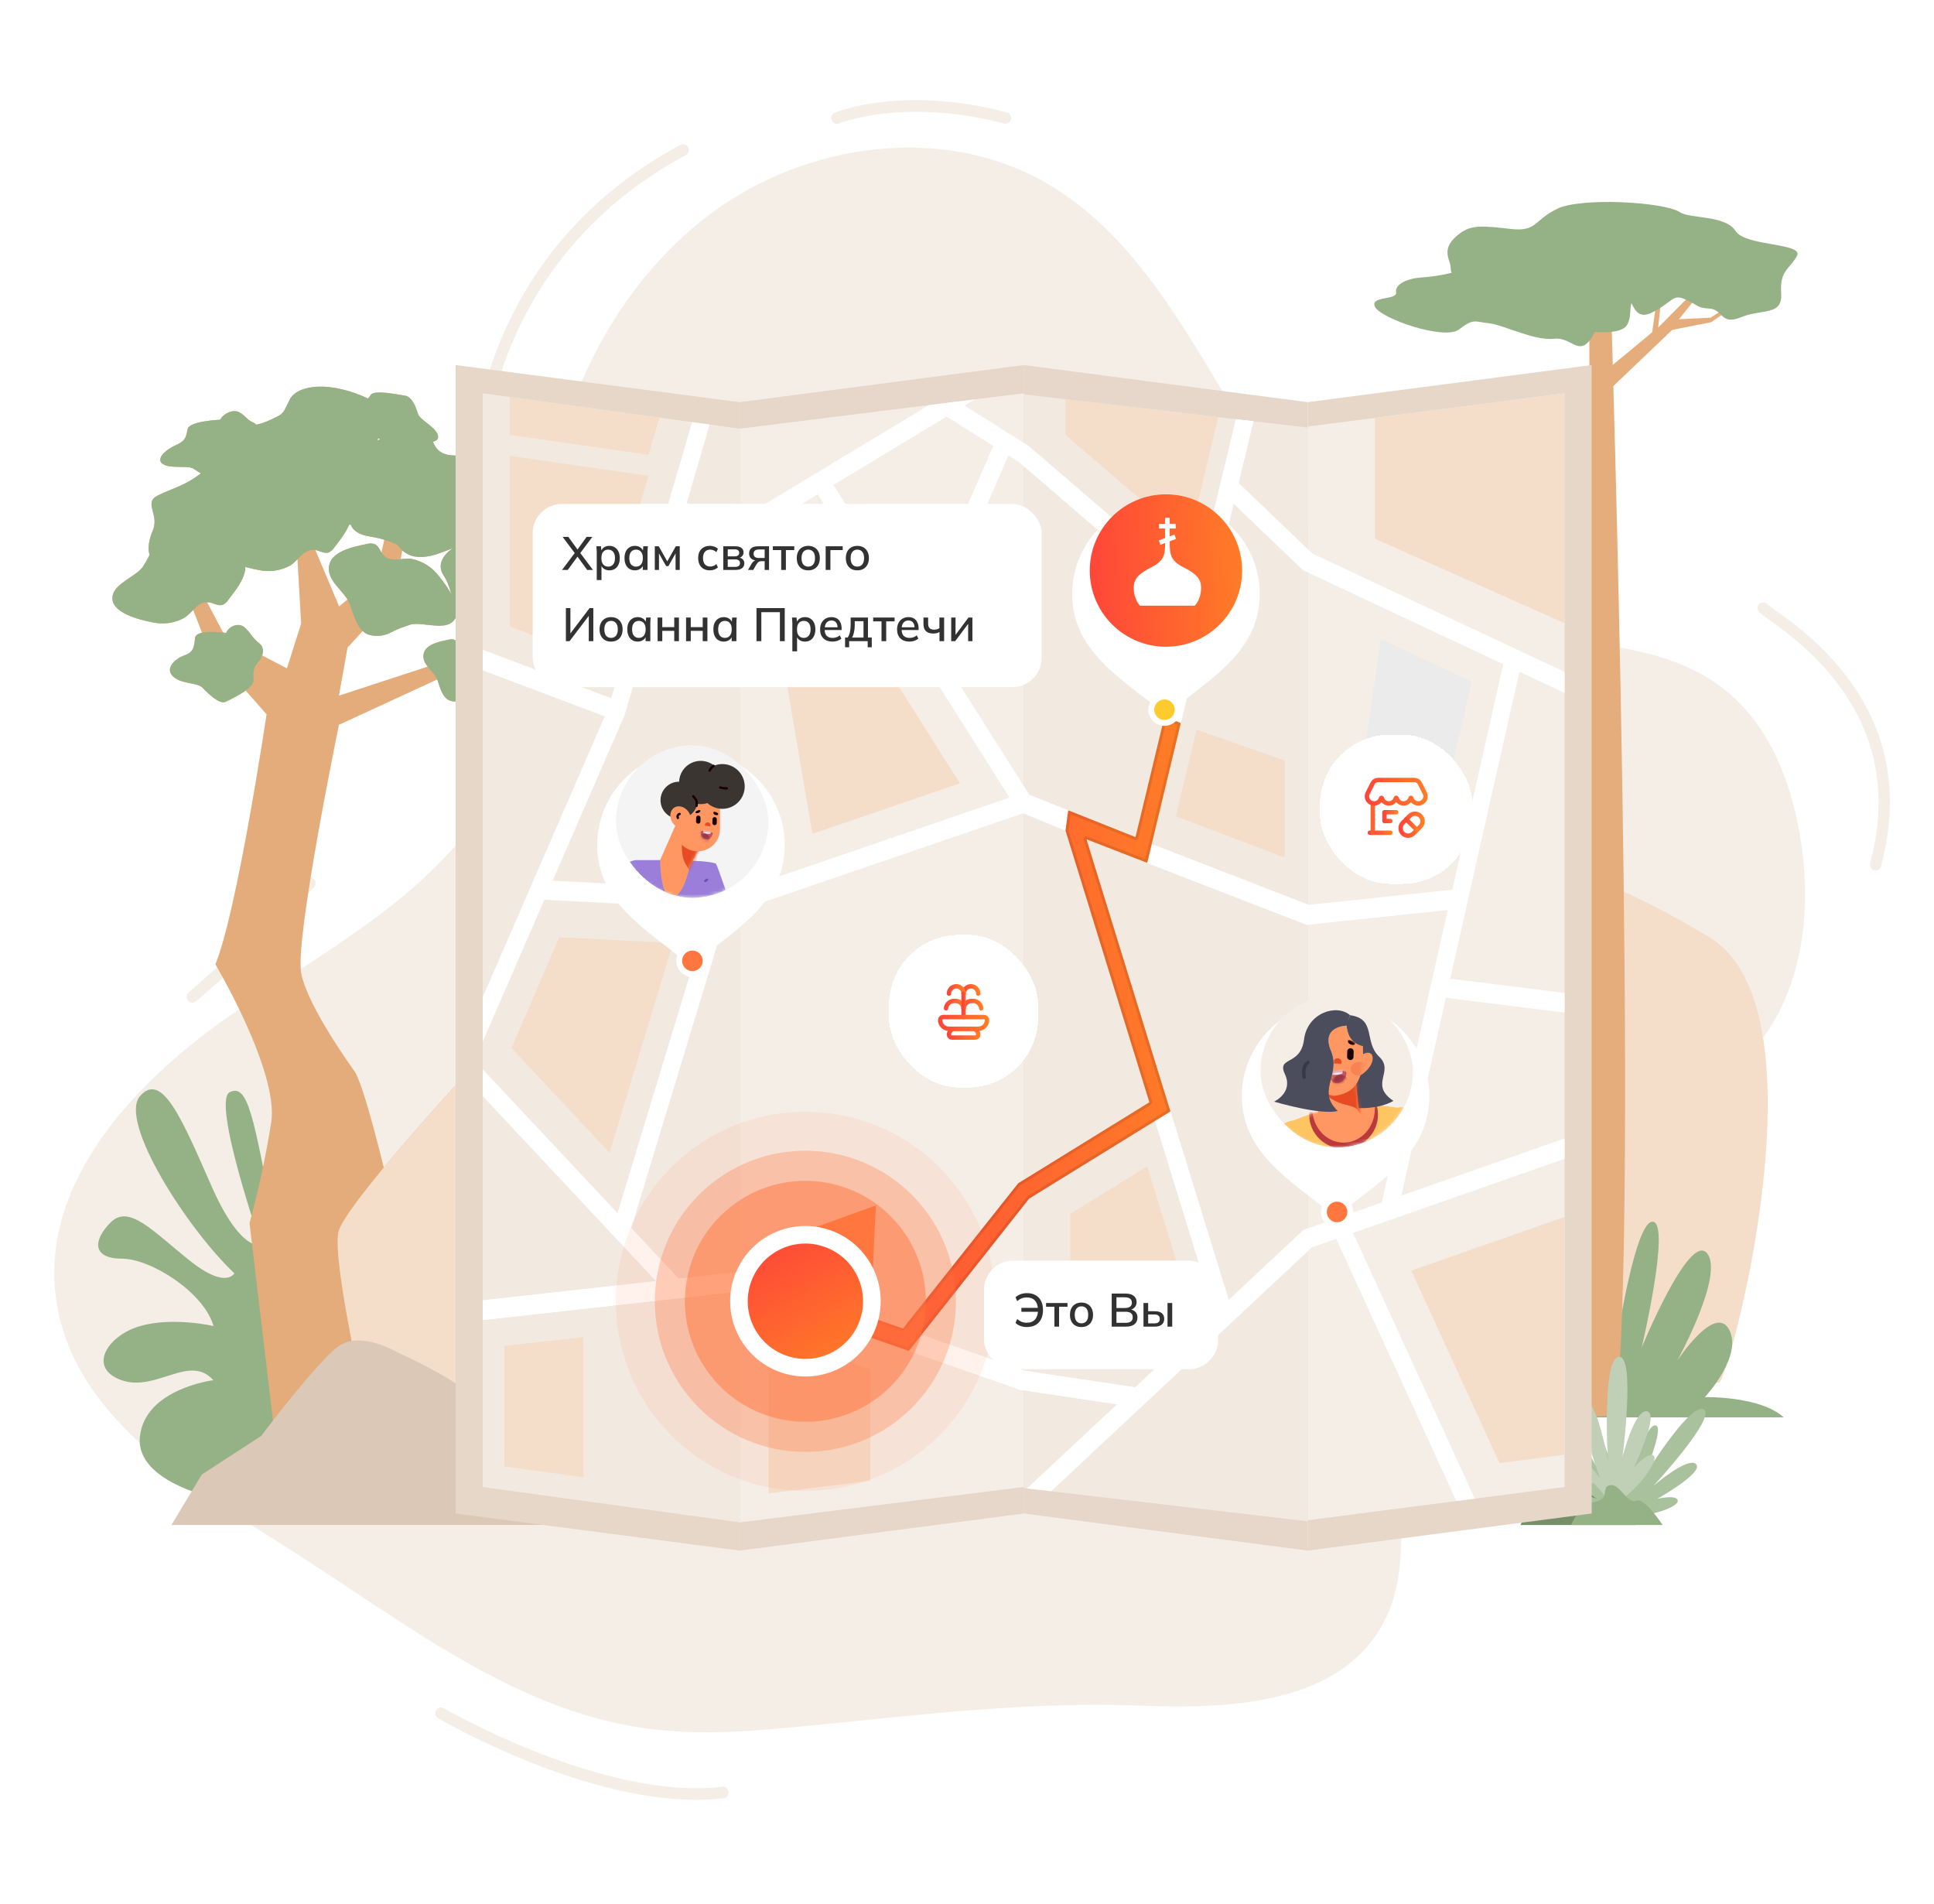 <svg width="570" height="561" viewBox="0 0 570 561" fill="none" xmlns="http://www.w3.org/2000/svg">
<g clip-path="url(#clip0_3036_332)">
<path d="M240.865 508.328C223.92 510.019 206.787 511.702 189.925 509.313C151.424 503.854 119.423 478.254 86.6 457.384C56.921 438.501 21.637 418.041 16.582 383.214C11.479 347.976 40.789 317.468 70.296 297.574C99.803 277.681 134.078 259.734 148.396 227.14C158.415 204.332 156.659 178.347 159.999 153.659C164.717 118.742 181.022 84.399 209.159 63.209C237.295 42.018 277.978 36.329 308.446 53.989C358.221 82.839 367.526 160.071 421.067 181.04C449.63 192.23 485.439 184.324 509.088 203.889C521.437 214.094 527.698 230.022 530.422 245.81C534.024 266.524 531.907 289.282 519.378 306.17C504.993 325.555 480.221 333.551 460.486 347.434C432.358 367.221 414.281 400.611 413.075 434.987C412.591 448.944 414.584 463.608 408.718 476.268C396.409 502.893 361.265 503.616 336.205 502.655C304.154 501.415 272.866 505.143 240.865 508.328Z" fill="#F5EEE7"/>
<path d="M389.587 382.198C389.587 382.198 503.837 409.078 506.739 407.427C509.027 406.062 528.153 337.253 518.1 298.489C515.539 288.542 511.043 280.587 503.864 276.248C468.651 254.963 446.378 250.746 437.932 257.391C429.486 264.036 382.421 315.517 380.269 324.25C378.117 332.982 389.587 382.198 389.587 382.198Z" fill="#F4DECA"/>
<path d="M461.87 417.698H525.686C518.764 411.34 502.473 411.737 502.473 411.737C502.473 411.737 513.774 399.595 509.607 391.815C505.439 384.034 494.286 401.055 494.286 401.055C494.286 401.055 508.313 375.653 503.092 369.323C497.871 362.993 483.844 397.137 483.844 397.137C483.844 397.137 492.364 361.034 487.235 360.055C482.107 359.075 476.71 394.245 476.71 394.245C476.71 394.245 478.558 361.977 474.234 362.901C469.909 363.825 472.09 405.962 472.09 405.962C472.09 405.962 467.756 384.487 465.899 391.334C464.042 398.181 467.747 412.874 467.747 412.874C466.337 412.778 464.944 413.223 463.851 414.12C462.759 415.016 462.05 416.296 461.87 417.698Z" fill="#95B186"/>
<path d="M454.005 418.058C454.488 411.214 470.094 179.444 468.311 93.241L474.894 92.789C474.894 92.789 483.059 353.125 476.235 417.182L454.005 418.058Z" fill="#E4AD7B"/>
<path d="M473.41 109.13L474.242 114.966L492.848 97.214L504.306 94.956L513.145 88.875L512.531 88.29L504.128 93.623L494.825 94.071L503.651 83.134L512.326 76.836L511.726 76.469L503.023 82.087L488.701 96.547L490.119 83.325L493.448 77.707L493.761 76.156L489.588 82.277L478.702 78.7L477.789 79.38L488.96 83.352L486.941 97.921L473.41 109.13Z" fill="#E4AD7B"/>
<path d="M411.477 86.133C411.052 83.753 414.831 82.029 418.91 81.783C421.913 81.575 424.894 81.117 427.821 80.414C427.438 79.552 427.712 78.526 427.164 77.049C425.973 73.834 426.617 71.576 430.19 68.84C433.762 66.103 437.376 66.582 445.247 67.472C453.118 68.361 451.982 64.845 459.059 61.479C466.137 58.113 490.681 59.495 495.184 62.573C497.922 64.462 508.531 63.367 511.488 68.046C514.445 72.725 531.871 71.48 529.571 75.503C527.271 79.525 524.506 79.703 524.958 86.448C525.409 93.193 519.318 90.936 513.199 93.467C507.08 95.998 507.915 91.25 503.918 90.949C499.921 90.648 501.03 90.238 496.923 88.336C492.816 86.434 493.391 88.829 486.889 92.099C483.289 93.905 481.961 91.729 480.852 89.362C480.195 90.881 480.934 93.097 479.593 95.67C478.511 97.736 474.199 98.187 470.093 97.804C465.603 106.355 463.659 99.172 458.019 99.829C452.078 100.472 443.126 95.724 438.855 95.273C434.584 94.821 434.392 93.713 430.053 97.065C425.713 100.417 407.042 93.864 405.276 90.484C403.51 87.105 411.901 88.569 411.477 86.133Z" fill="#95B186"/>
<path d="M448.124 449.421H481.973C481.973 449.421 475.236 439.099 472.362 440.411C468.666 442.112 465.894 432.769 461.708 434.987C460.248 435.763 460.96 438.267 460.045 439.265C458.529 440.929 456.598 440.605 454.768 441.52C451.174 443.313 449.908 445.678 448.124 449.421Z" fill="#95B186"/>
<path opacity="0.2" d="M448.124 449.421H481.973C481.973 449.421 475.236 439.099 472.362 440.411C468.666 442.112 465.894 432.769 461.708 434.987C460.248 435.763 460.96 438.267 460.045 439.265C458.529 440.929 456.598 440.605 454.768 441.52C451.174 443.313 449.908 445.678 448.124 449.421Z" fill="black"/>
<path d="M478.279 446.537C478.279 446.537 476.052 433.647 477.586 431.752C479.12 429.858 479.388 438.794 479.388 438.794C479.388 438.794 484.544 420.118 487.797 420.063C491.05 420.007 483.888 436.225 483.888 436.225C483.888 436.225 497.989 413.179 502.083 415.322C506.177 417.466 487.298 437.897 487.298 437.897C487.298 437.897 497.611 429.026 499.884 431.53C502.157 434.035 488.435 441.695 488.435 441.695C488.435 441.695 494.487 440.327 494.478 442.342C494.469 444.356 484.332 447.683 478.279 446.537Z" fill="#95B186"/>
<path opacity="0.2" d="M478.279 446.537C478.279 446.537 476.052 433.647 477.586 431.752C479.12 429.858 479.388 438.794 479.388 438.794C479.388 438.794 484.544 420.118 487.797 420.063C491.05 420.007 483.888 436.225 483.888 436.225C483.888 436.225 497.989 413.179 502.083 415.322C506.177 417.466 487.298 437.897 487.298 437.897C487.298 437.897 497.611 429.026 499.884 431.53C502.157 434.035 488.435 441.695 488.435 441.695C488.435 441.695 494.487 440.327 494.478 442.342C494.469 444.356 484.332 447.683 478.279 446.537Z" fill="white"/>
<path d="M476.245 444.699C476.245 444.699 465.646 442.777 464.62 441.058C463.595 439.339 470.562 441.649 470.562 441.649C470.562 441.649 457.625 432.409 458.466 429.821C459.307 427.234 469.86 437.417 469.86 437.417C469.86 437.417 455.999 419.999 458.836 417.43C461.672 414.861 472.087 435.227 472.087 435.227C472.087 435.227 468.132 424.739 470.71 423.695C473.288 422.651 475.33 435.421 475.33 435.421C475.33 435.421 475.995 430.357 477.548 430.93C479.1 431.503 478.842 440.337 476.245 444.699Z" fill="#95B186"/>
<path opacity="0.2" d="M476.245 444.699C476.245 444.699 465.646 442.777 464.62 441.058C463.595 439.339 470.562 441.649 470.562 441.649C470.562 441.649 457.625 432.409 458.466 429.821C459.307 427.234 469.86 437.417 469.86 437.417C469.86 437.417 455.999 419.999 458.836 417.43C461.672 414.861 472.087 435.227 472.087 435.227C472.087 435.227 468.132 424.739 470.71 423.695C473.288 422.651 475.33 435.421 475.33 435.421C475.33 435.421 475.995 430.357 477.548 430.93C479.1 431.503 478.842 440.337 476.245 444.699Z" fill="white"/>
<path d="M475.45 443.285C475.45 443.285 465.211 433.037 465.396 430.348C465.581 427.659 471.514 435.559 471.514 435.559C471.514 435.559 464.297 415.406 467.226 413.216C470.155 411.026 473.935 430.348 473.935 430.348C473.935 430.348 472.003 400.482 477.086 399.854C482.168 399.225 478.121 429.701 478.121 429.701C478.121 429.701 481.817 415.092 485.458 415.905C489.098 416.718 481.577 432.418 481.577 432.418C481.577 432.418 486.197 427.326 487.463 429.156C488.729 430.985 481.66 440.448 475.45 443.285Z" fill="#95B186"/>
<path opacity="0.4" d="M475.45 443.285C475.45 443.285 465.211 433.037 465.396 430.348C465.581 427.659 471.514 435.559 471.514 435.559C471.514 435.559 464.297 415.406 467.226 413.216C470.155 411.026 473.935 430.348 473.935 430.348C473.935 430.348 472.003 400.482 477.086 399.854C482.168 399.225 478.121 429.701 478.121 429.701C478.121 429.701 481.817 415.092 485.458 415.905C489.098 416.718 481.577 432.418 481.577 432.418C481.577 432.418 486.197 427.326 487.463 429.156C488.729 430.985 481.66 440.448 475.45 443.285Z" fill="white"/>
<path d="M463.044 449.421H490.018C490.018 449.421 484.649 441.197 482.357 442.241C479.382 443.599 477.173 436.151 473.874 437.916C472.71 438.535 473.274 440.531 472.544 441.326C471.333 442.657 469.771 442.398 468.339 443.128C465.475 444.551 464.458 446.445 463.044 449.421Z" fill="#95B186"/>
<path d="M140.323 162.459C139.921 162.451 139.534 162.301 139.231 162.034C138.929 161.767 138.731 161.401 138.672 161.001C138.557 160.173 135.874 140.972 142.107 116.646C147.836 94.157 162.655 63.066 200.589 42.656C200.982 42.475 201.429 42.45 201.839 42.588C202.249 42.726 202.591 43.015 202.797 43.397C203.002 43.779 203.054 44.224 202.943 44.644C202.832 45.063 202.566 45.424 202.199 45.653C165.371 65.525 151.014 95.689 145.384 117.515C139.324 141.187 141.999 160.347 142.032 160.571C142.096 161.018 141.981 161.471 141.711 161.833C141.442 162.195 141.041 162.434 140.596 162.5L140.323 162.459Z" fill="#F5EEE7"/>
<path d="M246.766 36.498C246.361 36.517 245.963 36.388 245.645 36.134C245.327 35.881 245.109 35.52 245.031 35.118C244.954 34.716 245.022 34.3 245.223 33.944C245.424 33.588 245.744 33.317 246.126 33.181C246.946 32.849 266.352 25.111 296.731 33.114C296.947 33.165 297.152 33.26 297.331 33.393C297.51 33.527 297.661 33.695 297.774 33.889C297.886 34.083 297.959 34.298 297.987 34.522C298.015 34.745 297.998 34.971 297.936 35.188C297.823 35.625 297.542 35.999 297.156 36.228C296.77 36.456 296.311 36.521 295.878 36.407C266.573 28.685 247.586 36.258 247.397 36.341C247.199 36.433 246.984 36.487 246.766 36.498Z" fill="#F5EEE7"/>
<path d="M552.799 256.498C552.54 256.511 552.281 256.458 552.045 256.346C551.81 256.234 551.604 256.065 551.446 255.853C551.287 255.642 551.181 255.394 551.136 255.132C551.091 254.869 551.108 254.599 551.186 254.345C562.549 212.171 531.589 189.966 521.42 182.669C520.385 181.985 519.401 181.224 518.476 180.391C518.324 180.232 518.203 180.044 518.122 179.838C518.04 179.631 517.999 179.41 518 179.187C518.002 178.964 518.046 178.743 518.13 178.538C518.215 178.332 518.338 178.146 518.492 177.989C518.647 177.833 518.83 177.709 519.031 177.625C519.233 177.541 519.448 177.499 519.665 177.5C519.882 177.502 520.097 177.547 520.297 177.634C520.497 177.721 520.679 177.847 520.831 178.006C521.122 178.304 522.186 179.066 523.315 179.878C533.96 187.514 566.364 210.754 554.38 255.248C554.284 255.604 554.078 255.918 553.792 256.144C553.507 256.369 553.159 256.494 552.799 256.498Z" fill="#F5EEE7"/>
<path d="M213.972 529.71C213.769 529.834 213.541 529.912 213.305 529.939C177.315 534.212 131.074 507.512 129.106 506.339C128.718 506.115 128.434 505.746 128.318 505.313C128.201 504.88 128.262 504.419 128.486 504.03C128.71 503.642 129.078 503.358 129.511 503.242C129.944 503.126 130.406 503.186 130.794 503.41C131.264 503.683 178.039 530.713 212.89 526.569C213.271 526.527 213.655 526.617 213.979 526.823C214.303 527.029 214.547 527.339 214.671 527.702C214.796 528.064 214.793 528.459 214.664 528.82C214.534 529.181 214.286 529.488 213.959 529.689L213.972 529.71Z" fill="#F5EEE7"/>
<path d="M56.714 295.5C56.363 295.5 56.02 295.391 55.731 295.187C55.443 294.983 55.224 294.694 55.104 294.36C54.983 294.026 54.967 293.662 55.058 293.318C55.149 292.974 55.342 292.667 55.611 292.438C76.984 274.058 89.784 259.34 89.909 259.187C90.052 258.997 90.232 258.839 90.438 258.722C90.644 258.605 90.872 258.533 91.107 258.509C91.341 258.485 91.579 258.51 91.804 258.583C92.028 258.656 92.236 258.775 92.414 258.932C92.591 259.09 92.735 259.283 92.835 259.499C92.936 259.715 92.992 259.95 92.999 260.189C93.006 260.428 92.965 260.666 92.877 260.888C92.79 261.11 92.658 261.311 92.491 261.48C92.365 261.632 79.415 276.527 57.825 295.085C57.517 295.356 57.122 295.504 56.714 295.5Z" fill="#F5EEE7"/>
<path d="M145.405 145.332C145.405 145.332 150.862 151.688 152.771 150.788C154.681 149.888 155.595 149.274 158.228 150.72C160.86 152.166 164.625 152.957 164.434 150.447C164.243 147.937 160.342 144.895 160.342 143.163C160.342 141.43 159.919 137.706 157.982 136.956C156.045 136.206 149.648 133 148.174 134.228C147.671 134.793 147.029 135.217 146.31 135.457C145.592 135.696 144.824 135.743 144.082 135.592C142.104 135.36 139.99 135.865 140.494 137.802C140.999 139.739 140.358 140.434 140.604 142.371C140.849 144.308 143.645 145.604 145.405 145.332Z" fill="#E4AD7B"/>
<path d="M129.326 132.795C129.116 132.601 128.916 132.396 128.726 132.181C127.458 130.64 127.144 128.212 125.33 127.407C124.376 127.085 123.351 127.033 122.369 127.257C116.913 128.048 106.846 128.935 106.478 136.165C106.191 141.771 112.371 145.631 113.776 150.733C115.044 155.371 115.781 160.95 120.01 163.228C122.738 164.688 126.053 164.21 128.972 163.228C131.891 162.246 134.687 160.855 137.743 160.5C142.244 159.927 149.911 163.556 153.908 160.95C159.991 157.008 152.83 145.945 150.102 142.017C147.689 138.353 144.03 135.687 139.803 134.514C136.529 133.736 132.082 135.169 129.326 132.795Z" fill="#E4AD7B"/>
<path d="M66.656 186.527C66.656 186.527 57.885 185.231 57.516 187.959C57.148 190.687 57.175 192.133 54.352 193.143C51.528 194.152 48.609 196.908 50.914 199.267C53.219 201.627 58.171 201.068 59.74 202.705C61.308 204.342 64.732 207.766 66.56 206.797C68.388 205.829 74.963 202.923 74.745 200.304C74.527 197.685 74.745 196.73 76.109 195.107C77.473 193.484 78.305 191.015 76.3 189.487C74.295 187.959 74.076 186.759 72.208 184.999C70.339 183.239 67.42 184.576 66.656 186.527Z" fill="#E4AD7B"/>
<path d="M91.998 162.041C92.207 162.027 92.417 162.027 92.626 162.041C94.099 162.191 95.517 163.296 96.909 162.791C97.572 162.46 98.133 161.956 98.532 161.331C101.028 158.057 105.83 152.396 102.27 148.4C99.541 145.289 94.262 146.476 90.879 144.512C87.797 142.725 84.523 140.174 81.112 141.17C80.054 141.588 79.09 142.213 78.277 143.01C77.464 143.807 76.819 144.758 76.379 145.808C75.514 147.905 74.45 149.915 73.201 151.81C71.114 154.442 65.207 156.516 64.443 159.994C63.284 165.233 72.805 167.347 76.27 167.988C79.438 168.676 82.749 168.191 85.587 166.624C87.715 165.273 89.311 162.218 91.998 162.041Z" fill="#E4AD7B"/>
<path d="M113.525 164.06C113.357 163.931 113.197 163.789 113.048 163.638C112.025 162.574 111.684 160.814 110.32 160.309C109.606 160.105 108.85 160.105 108.137 160.309C104.127 161.196 96.788 162.41 96.924 167.757C97.02 171.85 101.794 174.414 103.104 178.097C104.304 181.439 105.15 185.504 108.396 186.95C109.453 187.311 110.571 187.46 111.685 187.387C112.799 187.314 113.888 187.022 114.889 186.527C116.908 185.485 119.024 184.639 121.205 184.004C124.493 183.335 130.345 185.586 133.141 183.444C137.411 180.198 131.518 172.436 129.294 169.708C127.323 167.127 124.483 165.348 121.301 164.702C118.845 164.361 115.64 165.656 113.525 164.06Z" fill="#E4AD7B"/>
<path d="M136.013 191.015C135.898 190.927 135.788 190.831 135.686 190.728C135.004 190.019 134.745 188.819 133.817 188.491C133.336 188.349 132.825 188.349 132.344 188.491C129.616 189.078 124.691 189.855 124.787 193.511C124.855 196.239 128.061 197.985 128.947 200.468C129.752 202.732 130.311 205.474 132.521 206.443C133.246 206.692 134.013 206.792 134.777 206.739C135.541 206.685 136.286 206.477 136.968 206.129C138.328 205.424 139.754 204.853 141.224 204.424C143.448 203.974 147.39 205.488 149.272 204.042C152.151 201.859 148.181 196.621 146.681 194.78C145.332 193.036 143.39 191.847 141.224 191.438C139.628 191.219 137.473 192.092 136.013 191.015Z" fill="#E4AD7B"/>
<path d="M96.875 390.788C96.875 390.788 86.617 391.02 80.683 360.191C74.749 329.362 73.126 319.199 67.724 321.859C62.322 324.519 76.986 366.97 76.986 366.97C76.986 366.97 70.97 369.153 62.336 349.537C53.701 329.921 47.767 315.571 41.287 323.005C34.808 330.44 55.31 362.291 69.074 375.237C69.074 375.237 66.646 380.093 55.856 371.458C45.066 362.824 38.054 354.857 32.666 360.191C27.278 365.524 27.21 370.926 35.899 370.926C44.589 370.926 60.248 381.034 62.922 390.788C62.922 390.788 51.013 387.991 41.301 390.788C31.588 393.584 25.655 403.174 35.844 406.748C46.034 410.322 55.883 398.849 62.867 406.748C62.867 406.748 42.87 409.203 41.246 423.253C39.623 437.304 65.528 442.023 65.528 442.023L150.252 419.516L136.229 381.512L96.875 390.788Z" fill="#95B186"/>
<path d="M123.898 391.701C123.898 391.701 110.175 326.047 104.692 316.007C104.692 316.007 90.655 296.828 88.759 286.775C86.863 276.721 99.89 213.59 99.89 213.59L136.721 196.607C136.721 196.607 146.788 176.146 154.1 171.358L150.444 167.593C150.444 167.593 135.807 180.947 132.615 194.302L99.876 205.024L102.427 190.837L116.068 175.927L121.416 146.381L116.068 145.835L111.035 169.503L99.945 178.71L91.528 158.74L91.978 143.967L88.855 141.839L87.613 156.516L71.79 131.321L68.516 134.145L87.613 163.691L88.759 183.798L84.571 196.976L66.279 187.427L57.603 170.935L53.02 169.571L61.204 190.783L78.569 210.508C78.569 210.508 69.894 268.796 63.482 284.169C63.482 284.169 82.239 315.816 79.947 330.794C78.338 340.785 76.202 350.684 73.549 360.45L82.239 433.648L132.629 429.623L123.898 391.701Z" fill="#E4AD7B"/>
<path opacity="0.2" d="M123.898 391.701C123.898 391.701 110.175 326.047 104.692 316.007C104.692 316.007 90.655 296.828 88.759 286.775C86.863 276.721 99.89 213.59 99.89 213.59L136.721 196.607C136.721 196.607 146.788 176.146 154.1 171.358L150.444 167.593C150.444 167.593 135.807 180.947 132.615 194.302L99.876 205.024L102.427 190.837L116.068 175.927L121.416 146.381L116.068 145.835L111.035 169.503L99.945 178.71L91.528 158.74L91.978 143.967L88.855 141.839L87.613 156.516L71.79 131.321L68.516 134.145L87.613 163.691L88.759 183.798L84.571 196.976L66.279 187.427L57.603 170.935L53.02 169.571L61.204 190.783L78.569 210.508C78.569 210.508 69.894 268.796 63.482 284.169C63.482 284.169 82.239 315.816 79.947 330.794C78.338 340.785 76.202 350.684 73.549 360.45L82.239 433.648L132.629 429.623L123.898 391.701Z" fill="#E4AD7B"/>
<path d="M258.22 428.641C262.305 430.45 265.82 433.34 268.384 436.998C270.949 440.657 272.467 444.946 272.775 449.403H210.381L204.229 417.824L232.711 408.753C232.711 408.753 234.484 367.284 240.705 362.019C246.925 356.753 248.016 370.203 243.16 390.965C243.16 390.965 255.56 377.119 264.195 380.693C272.829 384.267 248.453 411.836 248.453 411.836C248.453 411.836 263.663 407.157 271.22 413.786C278.777 420.416 258.22 428.641 258.22 428.641Z" fill="#95B186"/>
<path d="M109.096 420.88C109.096 420.88 97.583 371.622 99.752 362.919C101.921 354.216 149.023 302.748 157.481 296.078C165.938 289.407 188.255 293.65 223.503 314.93C258.752 336.21 229.26 444.424 226.381 446.075C223.503 447.725 109.096 420.88 109.096 420.88Z" fill="#E4AD7B"/>
<path opacity="0.6" d="M109.097 420.879C109.097 420.879 223.505 447.752 226.41 446.102C228.702 444.738 247.854 375.946 237.787 337.192C235.222 327.247 230.721 319.295 223.532 314.957C188.27 293.677 165.967 289.462 157.509 296.105C149.052 302.748 101.922 354.216 99.767 362.946C97.612 371.676 109.097 420.879 109.097 420.879Z" fill="white"/>
<path d="M50.536 449.403L59.457 434.548L76.986 423.158C76.986 423.158 93.273 401.455 99.753 396.749C106.232 392.043 117.022 398.481 117.022 398.481C117.022 398.481 132.846 405.52 138.602 410.99C144.359 416.46 165.885 413.909 176.797 417.388C187.71 420.866 209.168 443.306 218.525 442.733C222.809 442.487 227.556 445.775 231.43 449.403H50.536Z" fill="#DCC8B6"/>
<path d="M143.284 178.807C143.284 178.807 155.561 185.327 157.485 181.535C159.408 177.743 160.213 175.574 164.865 175.574C169.516 175.574 175.3 173.05 173.145 168.371C170.989 163.692 163.432 161.905 161.986 158.659C160.54 155.412 157.307 148.592 154.075 149.11C150.842 149.628 139.683 150.379 138.606 154.334C137.528 158.29 136.805 159.614 133.927 161.291C131.048 162.969 128.538 166.202 130.694 169.476C132.849 172.75 132.494 174.741 134.281 178.234C136.068 181.726 141.129 181.33 143.284 178.807Z" fill="#E4AD7B"/>
<path d="M64.874 123.696C64.874 123.696 55.83 124.078 55.325 126.425C54.821 128.771 54.794 129.889 51.833 131.185C48.873 132.481 45.722 135.278 48.028 136.764C50.333 138.251 55.475 137.051 57.031 138.129C58.586 139.206 61.996 141.457 63.947 140.325C65.897 139.193 72.8 135.782 72.704 133.668C72.552 132.848 72.617 132.003 72.892 131.216C73.167 130.428 73.643 129.727 74.273 129.18C75.76 127.625 76.715 125.442 74.696 124.556C72.677 123.669 72.513 122.646 70.603 121.541C68.694 120.436 65.788 121.95 64.874 123.696Z" fill="#E4AD7B"/>
<path d="M60.764 177.483C60.977 177.463 61.192 177.463 61.405 177.483C62.865 177.619 64.297 178.738 65.675 178.22C66.342 177.894 66.904 177.389 67.298 176.76C69.794 173.486 74.61 167.825 71.049 163.828C68.321 160.732 63.028 161.905 59.645 159.941C56.576 158.167 53.289 155.603 49.892 156.599C48.833 157.017 47.869 157.642 47.056 158.439C46.243 159.235 45.598 160.187 45.159 161.237C44.286 163.333 43.217 165.343 41.967 167.239C39.893 169.885 33.973 171.945 33.223 175.423C32.063 180.648 41.585 182.762 45.05 183.417C48.213 184.104 51.519 183.619 54.353 182.053C56.494 180.716 58.09 177.66 60.764 177.483Z" fill="#E4AD7B"/>
<path d="M80.312 123.451C71.118 127.939 69.522 122.864 67.366 126.561C65.211 130.258 54.421 128.443 56.208 133.477C57.995 138.51 63.765 143.953 60.178 146.45C56.59 148.946 60.328 148.591 68.171 149.178C76.015 149.764 72.386 156.776 80.312 152.52C88.237 148.264 93.953 153.707 97.581 153.884C101.21 154.061 109.094 157.294 112.696 149.191C116.297 141.089 111.973 138.21 111.263 131.376C110.554 124.542 120.976 123.478 109.094 117.735C97.213 111.992 87.623 113.411 85.413 117.735C83.204 122.059 83.913 121.691 80.312 123.451Z" fill="#E4AD7B"/>
<path d="M129.896 142.794C125.708 140.379 124.562 134.268 121.438 135.264C118.315 136.26 112.108 139.247 109.162 137.61C106.215 135.973 101.905 136.055 101.618 139.138C101.332 142.221 105.588 147.323 103.882 150.624C102.177 153.925 103.35 157.281 109.162 158.14C114.973 158.999 118.083 161.264 122.639 162.969C127.195 164.674 126.322 158.877 131.151 157.049C135.98 155.221 143.237 150.46 129.896 142.794Z" fill="#E4AD7B"/>
<path d="M56.238 165.124C60.862 163.76 66.1 167.034 67.505 164.073C68.91 161.113 70.97 154.525 74.203 153.447C77.436 152.369 80.301 149.205 78.295 146.886C76.29 144.567 69.565 144.158 68.351 140.72C67.137 137.282 63.836 135.796 59.252 139.451C54.669 143.107 50.877 143.857 46.525 146.013C42.174 148.168 47.057 151.551 45.052 156.284C43.047 161.018 41.574 169.598 56.238 165.124Z" fill="#E4AD7B"/>
<path d="M109.344 127.762C109.344 127.762 116.164 132.604 117.815 131.281C119.465 129.958 120.175 129.126 123.08 129.917C125.986 130.708 129.819 130.531 129.028 128.144C128.236 125.756 123.762 123.724 123.244 122.073C122.725 120.423 121.511 116.917 119.452 116.617C117.392 116.317 110.394 114.803 109.275 116.358C108.91 117.024 108.376 117.582 107.728 117.977C107.079 118.372 106.338 118.59 105.579 118.609C103.601 118.868 101.664 119.863 102.632 121.637C103.601 123.41 103.137 124.215 103.846 126.029C104.556 127.843 107.707 128.498 109.344 127.762Z" fill="#E4AD7B"/>
<path d="M145.407 145.331C145.407 145.331 150.863 151.688 152.773 150.787C154.683 149.887 155.596 149.273 158.229 150.719C160.862 152.165 164.627 152.956 164.436 150.446C164.245 147.936 160.344 144.894 160.344 143.162C160.344 141.43 159.921 137.706 157.984 136.955C156.047 136.205 149.649 132.999 148.176 134.227C147.673 134.793 147.03 135.217 146.312 135.456C145.594 135.695 144.825 135.742 144.083 135.591C142.105 135.359 139.991 135.864 140.496 137.801C141.001 139.738 140.359 140.434 140.605 142.371C140.851 144.308 143.647 145.604 145.407 145.331Z" fill="#95B186"/>
<path d="M129.324 132.795C129.114 132.6 128.913 132.396 128.724 132.181C127.455 130.64 127.141 128.211 125.327 127.407C124.373 127.084 123.349 127.033 122.367 127.257C116.91 128.048 106.843 128.934 106.475 136.164C106.189 141.771 112.368 145.631 113.773 150.733C115.042 155.371 115.778 160.95 120.007 163.228C122.735 164.688 126.05 164.21 128.969 163.228C131.888 162.246 134.685 160.854 137.74 160.5C142.242 159.927 149.908 163.555 153.905 160.95C159.989 157.008 152.827 145.945 150.099 142.016C147.686 138.352 144.027 135.687 139.8 134.514C136.526 133.736 132.079 135.168 129.324 132.795Z" fill="#95B186"/>
<path d="M66.657 186.527C66.657 186.527 57.886 185.231 57.517 187.959C57.149 190.687 57.176 192.133 54.353 193.143C51.529 194.152 48.61 196.908 50.915 199.268C53.221 201.628 58.172 201.068 59.741 202.705C61.31 204.342 64.734 207.766 66.561 206.797C68.389 205.829 74.964 202.923 74.746 200.304C74.528 197.685 74.746 196.73 76.11 195.107C77.474 193.484 78.306 191.015 76.301 189.487C74.296 187.959 74.078 186.759 72.209 184.999C70.34 183.239 67.421 184.576 66.657 186.527Z" fill="#95B186"/>
<path d="M92.002 162.041C92.211 162.028 92.421 162.028 92.629 162.041C94.103 162.191 95.521 163.296 96.913 162.791C97.576 162.461 98.137 161.956 98.536 161.332C101.032 158.058 105.834 152.397 102.274 148.4C99.545 145.29 94.266 146.477 90.883 144.512C87.8 142.726 84.527 140.175 81.116 141.17C80.058 141.588 79.094 142.214 78.281 143.011C77.468 143.807 76.822 144.758 76.383 145.808C75.518 147.906 74.454 149.916 73.205 151.81C71.118 154.443 65.211 156.517 64.447 159.995C63.288 165.233 72.809 167.348 76.274 167.989C79.442 168.676 82.752 168.192 85.591 166.625C87.719 165.274 89.315 162.219 92.002 162.041Z" fill="#95B186"/>
<path d="M113.527 164.06C113.359 163.93 113.199 163.789 113.05 163.637C112.027 162.573 111.686 160.814 110.322 160.309C109.609 160.105 108.852 160.105 108.139 160.309C104.129 161.195 96.79 162.41 96.926 167.757C97.022 171.849 101.796 174.414 103.106 178.097C104.306 181.439 105.152 185.504 108.398 186.95C109.455 187.311 110.573 187.459 111.687 187.387C112.802 187.314 113.891 187.022 114.892 186.527C116.911 185.484 119.026 184.639 121.207 184.003C124.495 183.335 130.347 185.586 133.143 183.444C137.413 180.197 131.52 172.436 129.297 169.707C127.325 167.127 124.485 165.348 121.303 164.701C118.848 164.36 115.642 165.656 113.527 164.06Z" fill="#95B186"/>
<path d="M136.008 191.015C135.892 190.927 135.783 190.831 135.681 190.728C134.998 190.019 134.739 188.819 133.812 188.491C133.331 188.349 132.819 188.349 132.339 188.491C129.61 189.078 124.686 189.855 124.781 193.511C124.85 196.239 128.055 197.985 128.942 200.468C129.747 202.732 130.306 205.474 132.516 206.443C133.24 206.692 134.007 206.792 134.771 206.739C135.535 206.685 136.281 206.477 136.963 206.129C138.323 205.424 139.748 204.853 141.219 204.424C143.442 203.974 147.385 205.488 149.267 204.042C152.145 201.859 148.176 196.621 146.675 194.78C145.326 193.036 143.385 191.847 141.219 191.438C139.623 191.219 137.468 192.092 136.008 191.015Z" fill="#95B186"/>
<path d="M143.279 178.806C143.279 178.806 155.556 185.326 157.479 181.534C159.402 177.742 160.207 175.573 164.859 175.573C169.51 175.573 175.294 173.05 173.139 168.371C170.984 163.692 163.426 161.905 161.98 158.658C160.535 155.412 157.302 148.591 154.069 149.11C150.836 149.628 139.677 150.378 138.6 154.334C137.522 158.29 136.799 159.613 133.921 161.291C131.043 162.969 128.533 166.202 130.688 169.476C132.843 172.749 132.489 174.741 134.276 178.233C136.062 181.725 141.123 181.33 143.279 178.806Z" fill="#95B186"/>
<path d="M64.87 123.696C64.87 123.696 55.826 124.078 55.321 126.424C54.816 128.771 54.789 129.889 51.829 131.185C48.869 132.481 45.718 135.278 48.023 136.764C50.329 138.251 55.471 137.051 57.026 138.128C58.581 139.206 61.992 141.457 63.942 140.325C65.893 139.192 72.795 135.782 72.7 133.668C72.548 132.848 72.613 132.003 72.888 131.215C73.163 130.428 73.639 129.727 74.269 129.18C75.755 127.625 76.71 125.442 74.692 124.556C72.673 123.669 72.509 122.646 70.599 121.541C68.689 120.436 65.784 121.95 64.87 123.696Z" fill="#95B186"/>
<path d="M60.764 177.483C60.977 177.463 61.192 177.463 61.405 177.483C62.865 177.619 64.297 178.738 65.675 178.219C66.342 177.894 66.904 177.389 67.298 176.76C69.794 173.486 74.61 167.825 71.049 163.828C68.321 160.732 63.028 161.905 59.645 159.94C56.576 158.167 53.289 155.603 49.892 156.598C48.834 157.016 47.869 157.642 47.056 158.439C46.243 159.235 45.598 160.187 45.159 161.236C44.286 163.333 43.217 165.343 41.967 167.238C39.893 169.885 33.973 171.945 33.223 175.423C32.063 180.648 41.585 182.762 45.05 183.417C48.213 184.104 51.519 183.619 54.353 182.053C56.494 180.716 58.09 177.66 60.764 177.483Z" fill="#95B186"/>
<path d="M80.311 123.451C71.118 127.939 69.522 122.864 67.366 126.561C65.211 130.258 54.421 128.443 56.208 133.477C57.995 138.51 63.765 143.953 60.177 146.45C56.59 148.946 60.327 148.591 68.171 149.178C76.015 149.764 72.386 156.776 80.311 152.52C88.237 148.264 93.953 153.707 97.581 153.884C101.21 154.061 109.094 157.294 112.695 149.191C116.297 141.089 111.972 138.21 111.263 131.376C110.554 124.542 120.975 123.478 109.094 117.735C97.213 111.992 87.623 113.411 85.413 117.735C83.204 122.059 83.913 121.691 80.311 123.451Z" fill="#95B186"/>
<path d="M129.897 142.794C125.709 140.379 124.563 134.268 121.439 135.264C118.315 136.26 112.109 139.247 109.162 137.61C106.216 135.973 101.905 136.055 101.619 139.138C101.332 142.221 105.588 147.323 103.883 150.624C102.178 153.925 103.351 157.28 109.162 158.14C114.973 158.999 118.084 161.264 122.64 162.969C127.196 164.674 126.323 158.876 131.152 157.049C135.981 155.221 143.238 150.46 129.897 142.794Z" fill="#95B186"/>
<path d="M56.235 165.124C60.859 163.76 66.098 167.034 67.503 164.074C68.908 161.114 70.968 154.525 74.2 153.447C77.433 152.37 80.298 149.205 78.293 146.886C76.287 144.567 69.562 144.158 68.348 140.72C67.134 137.283 63.833 135.796 59.25 139.452C54.666 143.107 50.874 143.858 46.523 146.013C42.171 148.168 47.055 151.551 45.05 156.285C43.044 161.018 41.571 169.598 56.235 165.124Z" fill="#95B186"/>
<path d="M109.34 127.761C109.34 127.761 116.16 132.604 117.811 131.281C119.461 129.957 120.171 129.125 123.076 129.917C125.982 130.708 129.815 130.53 129.024 128.143C128.233 125.756 123.758 123.724 123.24 122.073C122.722 120.422 121.507 116.917 119.448 116.617C117.388 116.316 110.39 114.802 109.271 116.357C108.906 117.023 108.373 117.582 107.724 117.977C107.075 118.372 106.334 118.589 105.575 118.608C103.597 118.867 101.66 119.863 102.628 121.636C103.597 123.41 103.133 124.215 103.842 126.029C104.552 127.843 107.703 128.498 109.34 127.761Z" fill="#95B186"/>
<path d="M385.408 118.514L469.114 107.574V446.03L385.408 456.97V118.514Z" fill="#E7D7C9"/>
<path d="M217.998 118.514L301.704 107.574V446.03L217.998 456.97V118.514Z" fill="#E7D7CA"/>
<path d="M385.409 118.514L301.703 107.574V446.03L385.409 456.97V118.514Z" fill="#E7D7CA"/>
<path d="M217.998 118.514L134.279 107.574V446.03L217.998 456.97V118.514Z" fill="#E7D7C9"/>
<path d="M385.408 125.717L461.127 115.907V438.211L385.408 448.021V125.717Z" fill="#F5EEE7"/>
<path d="M217.998 126.334L301.704 115.907V438.211L217.998 448.637V126.334Z" fill="#F5EEE7"/>
<path d="M385.409 126.025L301.703 116.215V438.519L385.409 448.329V126.025Z" fill="#F2EAE1"/>
<path d="M217.998 126.334L142.279 115.907V438.211L217.998 448.637V126.334Z" fill="#F2EAE1"/>
<path d="M209.151 125.113L202.385 148.239L200.792 153.696L184.1 210.694L183.111 212.966L178.232 211.117L142.279 197.545V191.485L180.171 205.789L203.977 124.407L209.151 125.113Z" fill="white"/>
<path d="M287.397 117.691L284.315 119.553L278.987 122.776L245.589 142.935L241.044 145.67L218.278 159.422L217.983 159.32L200.789 153.695L198.414 152.925L199.852 147.417L202.382 148.238L217.7 153.246L217.983 153.079L273.774 119.386H273.786H273.799L279.41 118.693L282.351 118.321H282.364L287.397 117.691Z" fill="white"/>
<path d="M369.399 124.15L365.046 142.306L363.57 148.444L339.469 248.662L338.146 254.222L338.12 254.299L320.234 247.34L314.045 244.785L301.615 239.661L300.075 239.019L297.571 235.039L241.048 145.671L239.738 143.603L243.911 140.278L245.593 142.936L270.555 182.407L273.906 187.722L303.323 234.23L334.641 246.736L350.794 179.62L352.245 173.624L364.25 123.547L369.399 124.15Z" fill="white"/>
<path d="M354.654 175.717L351.547 180.276L350.789 179.621L301.701 137.363L300.276 136.144L297.207 134.218L292.751 131.406L278.987 122.777L277.754 122.006L279.41 118.694L282.351 118.321H282.364L284.315 119.554L301.701 130.494L303.229 131.457L352.24 173.624L354.654 175.717Z" fill="white"/>
<path d="M461.13 198.008V204.222L447.828 197.982L443.051 195.748L384.063 168.064L363.57 148.444L360.219 145.234L363.532 140.869L365.047 142.307L386.76 163.121L461.13 198.008Z" fill="white"/>
<path d="M411.99 356.777L407.033 355.352L443.589 193.347L448.546 194.746L411.99 356.777Z" fill="white"/>
<path d="M461.128 335.488V341.498L398.776 363.352L393.82 365.085H393.807L386.655 367.602L309.806 439.469L302.705 438.621L329.207 413.852L334.536 408.845L357.905 387.003L362.117 383.074L384.164 362.453L407.263 354.363L412.977 352.36L461.128 335.488Z" fill="white"/>
<path d="M385.104 272.52L335.527 253.311L337.158 247.867L385.72 266.691L429.839 262.042L430.314 267.769L385.104 272.52Z" fill="white"/>
<path d="M273.248 189.264L268.664 186.747L293.805 128.966L298.402 131.496L273.248 189.264Z" fill="white"/>
<path d="M335.654 409.025L334.986 414.713L329.208 413.853L300.677 409.564L217.729 380.622L142.279 389.007V383.216L193.332 377.553L200.048 376.822L218.255 374.806L218.756 374.973L266.136 391.511L271.491 393.36L301.781 403.94L334.536 408.845L335.654 409.025Z" fill="white"/>
<path d="M160.435 265.162L142.279 306.957V293.847L178.232 211.117L179.516 208.177L184.1 210.693L183.111 212.966L162.888 259.538L160.435 265.162Z" fill="white"/>
<path d="M200.895 377.72L197.377 381.893L193.332 377.553L142.279 323.033V315.111L181.994 357.535L186.065 361.875L200.048 376.821L200.895 377.72Z" fill="white"/>
<path d="M218.318 268.154L158.752 265.072L158.983 259.332L217.676 262.363L300.958 233.87L302.447 239.366L218.318 268.154Z" fill="white"/>
<path d="M185.537 363.621L180.709 361.772L210.498 263.621L215.326 265.47L185.537 363.621Z" fill="white"/>
<path d="M461.126 292.614V298.405L426.136 294.04L423.928 293.77L424.48 288.056L427.407 288.429L461.126 292.614Z" fill="white"/>
<path d="M358.496 388.878L313.645 243.5L318.472 241.613L363.323 386.99L358.496 388.878Z" fill="white"/>
<path d="M268.858 396.698L265.045 392.884L300.086 348.688L340.623 323.662L343.088 328.696L303.309 353.246L268.858 396.698Z" fill="white"/>
<path d="M369.399 124.15L365.046 142.306L363.57 148.444L339.469 248.662L338.146 254.222L338.12 254.299L320.234 247.34L314.045 244.785L301.615 239.661L300.075 239.019L297.571 235.039L241.048 145.671L239.738 143.603L243.911 140.278L245.593 142.936L270.555 182.407L273.906 187.722L303.323 234.23L334.641 246.736L350.794 179.62L352.245 173.624L364.25 123.547L369.399 124.15Z" fill="white"/>
<path d="M385.104 272.52L335.527 253.311L337.158 247.867L385.72 266.691L429.839 262.042L430.314 267.769L385.104 272.52Z" fill="white"/>
<path d="M335.654 409.025L334.986 414.713L329.195 413.84L300.677 409.564L267.857 398.111H267.831L234.382 386.426L217.729 380.622L142.279 388.994V383.216L193.332 377.566L200.048 376.822L218.255 374.806L218.756 374.973L234.382 380.43L266.136 391.511L271.478 393.373H271.491L271.581 393.398L301.781 403.94L334.549 408.845L335.654 409.025Z" fill="white"/>
<path d="M363.323 387.003L358.483 388.865L340.429 330.339V330.326L338.734 324.843L314.03 244.797V244.784L313.645 243.5L314.235 243.269L318.472 241.613L320.244 247.352L344.975 327.527L363.323 387.003Z" fill="white"/>
<path d="M343.088 328.683V328.696L340.43 330.34L303.309 353.247L271.491 393.373L268.858 396.698L265.045 392.885L266.136 391.511L300.086 348.689L338.735 324.844L340.623 323.676L343.088 328.683Z" fill="white"/>
<path d="M434.662 441.652L429.23 442.345L393.817 365.086H393.804L392.828 362.941L397.374 360.309L398.773 363.352L434.662 441.652Z" fill="white"/>
<path d="M239.43 245.735L282.933 230.853L254.504 185.899L230.596 193.937L239.43 245.735Z" fill="#F4DECA"/>
<path d="M397.557 252.899L422.403 250.28L433.74 200.845L406.969 188.287L397.557 252.899Z" fill="#EBEBEB"/>
<path d="M461.131 183.678L405.225 158.768V123.162L461.131 115.907V183.678Z" fill="#F4DECA"/>
<path d="M224.561 164.199L238.479 155.789L250.947 175.563L228.734 183.152L224.561 164.199Z" fill="#EBEBEB"/>
<path d="M315.441 357.702L338.117 343.706L350.277 383.1L334.021 398.29L315.441 395.491V357.702Z" fill="#F4DECA"/>
<path d="M314.006 128.169V117.615L359.075 122.931L350.318 159.423L314.006 128.169Z" fill="#F4DECA"/>
<path d="M150.738 308.857L179.667 339.763L198.376 277.899L164.824 276.166L150.738 308.857Z" fill="#F4DECA"/>
<path d="M150.24 184.641V134.333L191.124 140.201L175.356 194.13L150.24 184.641Z" fill="#F4DECA"/>
<path d="M150.24 128.169L191.124 134.037L194.385 123.085L150.24 117.011V128.169Z" fill="#F4DECA"/>
<path d="M226.521 440.11V392.961L256.503 403.477V436.374L226.521 440.11Z" fill="#F4DECA"/>
<path d="M148.659 396.633L171.964 394.04V435.372L148.646 432.162L148.659 396.633Z" fill="#F4DECA"/>
<path d="M441.943 431.187L415.941 374.446L461.126 358.614V428.696L441.943 431.187Z" fill="#F4DECA"/>
<path d="M378.603 252.733V224.099L352.666 215.021L346.541 240.547L378.603 252.733Z" fill="#F4DECA"/>
<path d="M320.231 247.353L344.974 327.54L343.086 328.696L340.429 330.327V330.339L303.32 353.246L271.579 393.398L267.855 398.11H267.83L234.381 386.439V380.429L266.122 391.51L300.084 348.701L338.734 324.831L314.029 244.798L314.042 244.785L314.234 243.27L314.825 238.827V238.788L334.65 246.685L343.189 211.208L348.017 213.095L338.117 254.299L320.231 247.353Z" fill="url(#paint0_linear_3036_332)"/>
<path d="M320.387 246.95C320.233 246.89 320.058 246.924 319.937 247.037C319.815 247.15 319.769 247.322 319.818 247.48L344.462 327.347L342.861 328.328L342.861 328.328L340.203 329.959C340.174 329.976 340.148 329.996 340.125 330.019L303.093 352.879C303.051 352.905 303.013 352.939 302.981 352.979L271.24 393.13L271.579 393.398L271.24 393.13L267.702 397.608L234.813 386.132V381.037L265.98 391.918C266.153 391.979 266.346 391.923 266.46 391.779L300.376 349.029L338.961 325.198C339.128 325.095 339.204 324.892 339.146 324.704L314.477 244.785L314.662 243.327L314.663 243.324L315.185 239.397L334.491 247.086C334.607 247.133 334.738 247.126 334.849 247.069C334.96 247.011 335.041 246.908 335.07 246.786L343.493 211.79L347.509 213.36L337.813 253.718L320.387 246.95Z" stroke="black" stroke-opacity="0.1" stroke-width="0.864" stroke-linecap="round" stroke-linejoin="round"/>
<ellipse opacity="0.3" cx="44.354" cy="44.355" rx="44.354" ry="44.355" transform="matrix(0.624 0.782 -0.782 0.624 244.371 321.137)" fill="#FF763F"/>
<ellipse opacity="0.1" cx="55.844" cy="55.845" rx="55.844" ry="55.845" transform="matrix(0.624 0.782 -0.782 0.624 246.184 304.99)" fill="#FF763F"/>
<ellipse opacity="0.5" cx="35.483" cy="35.484" rx="35.483" ry="35.484" transform="matrix(0.624 0.782 -0.782 0.624 242.973 333.604)" fill="#FF763F"/>
<path d="M258.125 355.231L256.823 382.733L232.238 364.607L258.125 355.231Z" fill="#FF763F"/>
<path d="M246.465 400.825C236.882 405.844 225.045 402.144 220.026 392.561C215.008 382.979 218.707 371.142 228.29 366.123C237.873 361.105 249.71 364.805 254.728 374.387C259.747 383.97 256.047 395.807 246.465 400.825Z" fill="url(#paint1_linear_3036_332)" stroke="white" stroke-width="5.182"/>
<g filter="url(#filter0_d_3036_332)">
<rect x="389" y="216.5" width="45" height="44" rx="20.727" fill="white" shape-rendering="crispEdges"/>
<g clip-path="url(#clip1_3036_332)">
<path d="M415.484 240.446L413.445 242.484C413.239 242.69 413.075 242.935 412.964 243.204C412.852 243.474 412.795 243.762 412.795 244.054C412.795 244.345 412.852 244.634 412.964 244.903C413.075 245.172 413.239 245.417 413.445 245.623V245.623C413.651 245.829 413.896 245.992 414.165 246.104C414.434 246.215 414.723 246.273 415.014 246.273C415.306 246.273 415.594 246.215 415.863 246.104C416.133 245.992 416.377 245.829 416.583 245.623L418.622 243.584C418.828 243.378 418.992 243.133 419.103 242.864C419.215 242.595 419.272 242.306 419.272 242.015C419.272 241.723 419.215 241.435 419.103 241.165C418.992 240.896 418.828 240.651 418.622 240.445V240.445C418.416 240.239 418.172 240.076 417.902 239.964C417.633 239.853 417.345 239.795 417.053 239.795C416.762 239.795 416.473 239.853 416.204 239.964C415.935 240.076 415.69 240.239 415.484 240.446V240.446Z" stroke="url(#paint2_linear_3036_332)" stroke-width="1.295" stroke-linecap="round" stroke-linejoin="round"/>
<path d="M414.465 241.465L417.603 244.603" stroke="url(#paint3_linear_3036_332)" stroke-width="1.295" stroke-linecap="round" stroke-linejoin="round"/>
<path d="M403.729 245.409H409.774" stroke="url(#paint4_linear_3036_332)" stroke-width="1.295" stroke-linecap="round" stroke-linejoin="round"/>
<path d="M404.592 245.409L404.592 236.762" stroke="url(#paint5_linear_3036_332)" stroke-width="1.295" stroke-linecap="round" stroke-linejoin="round"/>
<path d="M419.9 233.73C420.026 233.968 420.103 234.228 420.127 234.496C420.151 234.764 420.122 235.034 420.04 235.291C419.901 235.728 419.624 236.109 419.251 236.376C418.878 236.643 418.428 236.782 417.969 236.772C417.51 236.762 417.067 236.604 416.706 236.321C416.344 236.039 416.084 235.646 415.964 235.203C415.956 235.178 415.94 235.155 415.919 235.139C415.897 235.123 415.871 235.114 415.844 235.114C415.817 235.114 415.791 235.123 415.77 235.139C415.748 235.155 415.733 235.178 415.725 235.203C415.602 235.654 415.335 236.052 414.964 236.335C414.593 236.618 414.139 236.772 413.673 236.772C413.206 236.772 412.752 236.618 412.381 236.335C412.01 236.051 411.743 235.654 411.621 235.203C411.613 235.177 411.597 235.155 411.576 235.139C411.554 235.123 411.528 235.114 411.501 235.114C411.474 235.114 411.448 235.123 411.427 235.139C411.405 235.155 411.39 235.177 411.382 235.203C411.259 235.654 410.992 236.051 410.621 236.335C410.25 236.618 409.796 236.772 409.33 236.772C408.863 236.772 408.409 236.618 408.038 236.335C407.667 236.051 407.4 235.653 407.277 235.203C407.27 235.177 407.254 235.155 407.233 235.139C407.211 235.123 407.185 235.114 407.158 235.114C407.131 235.114 407.105 235.123 407.084 235.139C407.062 235.155 407.046 235.177 407.039 235.203C406.919 235.646 406.658 236.038 406.297 236.321C405.935 236.603 405.492 236.761 405.033 236.771C404.575 236.781 404.125 236.642 403.752 236.375C403.378 236.108 403.102 235.728 402.963 235.29C402.881 235.034 402.851 234.764 402.875 234.496C402.899 234.228 402.977 233.967 403.103 233.73L404.577 230.812C404.721 230.527 404.942 230.287 405.214 230.119C405.486 229.952 405.799 229.863 406.119 229.863H416.883C417.203 229.863 417.516 229.952 417.789 230.119C418.061 230.287 418.281 230.527 418.425 230.812L419.9 233.73Z" stroke="url(#paint6_linear_3036_332)" stroke-width="1.295" stroke-linecap="round" stroke-linejoin="round"/>
<path d="M411.499 239.363H408.045V241.954H409.772" stroke="url(#paint7_linear_3036_332)" stroke-width="1.295" stroke-linecap="round" stroke-linejoin="round"/>
</g>
</g>
<g filter="url(#filter1_d_3036_332)">
<rect x="262" y="275.5" width="44" height="45" rx="20.727" fill="white" shape-rendering="crispEdges"/>
<g clip-path="url(#clip2_3036_332)">
<path d="M281.409 303.182H286.591C287.049 303.182 287.488 303.364 287.812 303.688C288.136 304.011 288.318 304.451 288.318 304.909C288.318 305.138 288.227 305.358 288.065 305.52C287.903 305.682 287.683 305.773 287.454 305.773H280.545C280.316 305.773 280.097 305.682 279.935 305.52C279.773 305.358 279.682 305.138 279.682 304.909C279.682 304.451 279.864 304.011 280.188 303.688C280.511 303.364 280.951 303.182 281.409 303.182Z" stroke="url(#paint8_linear_3036_332)" stroke-width="1.295" stroke-linecap="round" stroke-linejoin="round"/>
<path d="M284 297.136C284.062 296.508 284.369 295.93 284.854 295.526C285.338 295.122 285.962 294.925 286.591 294.977C287.22 294.925 287.844 295.122 288.328 295.526C288.813 295.93 289.12 296.508 289.182 297.136" stroke="url(#paint9_linear_3036_332)" stroke-width="1.295" stroke-linecap="round" stroke-linejoin="round"/>
<path d="M278.818 297.136C278.881 296.508 279.187 295.93 279.672 295.526C280.157 295.122 280.781 294.925 281.409 294.977C282.038 294.925 282.662 295.122 283.147 295.526C283.631 295.93 283.938 296.508 284 297.136" stroke="url(#paint10_linear_3036_332)" stroke-width="1.295" stroke-linecap="round" stroke-linejoin="round"/>
<path d="M284 292.818C284 292.246 284.227 291.696 284.632 291.292C285.037 290.887 285.586 290.659 286.159 290.659C286.732 290.659 287.281 290.887 287.686 291.292C288.091 291.696 288.318 292.246 288.318 292.818" stroke="url(#paint11_linear_3036_332)" stroke-width="1.295" stroke-linecap="round" stroke-linejoin="round"/>
<path d="M279.682 292.818C279.682 292.246 279.909 291.696 280.314 291.292C280.719 290.887 281.268 290.659 281.841 290.659C282.413 290.659 282.963 290.887 283.367 291.292C283.772 291.696 284 292.246 284 292.818" stroke="url(#paint12_linear_3036_332)" stroke-width="1.295" stroke-linecap="round" stroke-linejoin="round"/>
<path d="M284 299.727V292.818" stroke="url(#paint13_linear_3036_332)" stroke-width="1.295" stroke-linecap="round" stroke-linejoin="round"/>
<path d="M277.955 299.727H290.046C290.275 299.727 290.495 299.818 290.657 299.98C290.819 300.142 290.91 300.362 290.91 300.591C290.91 301.278 290.637 301.937 290.151 302.423C289.665 302.909 289.006 303.182 288.319 303.182H279.683C278.996 303.182 278.337 302.909 277.851 302.423C277.365 301.937 277.092 301.278 277.092 300.591V300.591C277.092 300.362 277.183 300.142 277.345 299.98C277.507 299.818 277.726 299.727 277.955 299.727Z" stroke="url(#paint14_linear_3036_332)" stroke-width="1.295" stroke-linecap="round" stroke-linejoin="round"/>
</g>
</g>
<g filter="url(#filter2_d_3036_332)">
<path fill-rule="evenodd" clip-rule="evenodd" d="M371.273 168.136C371.273 152.873 358.9 140.5 343.636 140.5C328.373 140.5 316 152.873 316 168.136C316 184.642 330.119 192.829 341.487 202.019C342.581 202.903 344.692 202.903 345.785 202.019C357.273 192.734 371.273 184.799 371.273 168.136Z" fill="white"/>
</g>
<circle cx="343.203" cy="209.159" r="3.886" fill="#FECB2F" stroke="white" stroke-width="1.727"/>
<circle cx="343.636" cy="168.136" r="22.454" fill="url(#paint15_linear_3036_332)"/>
<path fill-rule="evenodd" clip-rule="evenodd" d="M339.349 167.175C336.858 168.474 334.135 169.895 334.135 173.143C334.135 176.734 336.012 178.5 336.012 178.5H352.121C352.121 178.5 353.998 176.734 353.998 173.143C353.998 169.895 351.273 168.474 348.78 167.175C344.959 165.183 344.743 163.474 344.736 159.519L346.602 158.822L346.144 157.532L344.736 158.057V155.748H346.521V154.375H344.736V152.591H343.397V154.375H341.612V155.748H343.397V158.557L341.531 159.254L341.989 160.545L343.397 160.019C343.382 163.762 342.939 165.302 339.349 167.175Z" fill="white"/>
<rect x="157" y="148.5" width="150" height="54" rx="8.636" fill="white"/>
<path d="M165.651 167.955L169.603 162.69V163.27L165.816 158.213H167.502L170.432 162.248H169.989L172.891 158.213H174.591L170.805 163.27V162.69L174.757 167.955H173.057L169.948 163.699H170.459L167.336 167.955H165.651ZM175.878 170.939V162.662C175.878 162.395 175.864 162.123 175.836 161.847C175.818 161.561 175.795 161.276 175.767 160.99H177.121L177.26 162.565H177.108C177.255 162.04 177.55 161.626 177.992 161.322C178.443 161.018 178.978 160.866 179.595 160.866C180.212 160.866 180.751 161.013 181.212 161.308C181.672 161.594 182.027 162.004 182.276 162.538C182.534 163.072 182.663 163.717 182.663 164.472C182.663 165.219 182.534 165.863 182.276 166.407C182.027 166.95 181.672 167.365 181.212 167.651C180.751 167.936 180.212 168.079 179.595 168.079C178.987 168.079 178.457 167.932 178.006 167.637C177.564 167.333 177.269 166.923 177.121 166.407H177.273V170.939H175.878ZM179.249 166.987C179.857 166.987 180.341 166.775 180.7 166.352C181.069 165.928 181.253 165.301 181.253 164.472C181.253 163.643 181.069 163.021 180.7 162.607C180.341 162.183 179.857 161.971 179.249 161.971C178.641 161.971 178.153 162.183 177.785 162.607C177.425 163.021 177.246 163.643 177.246 164.472C177.246 165.301 177.425 165.928 177.785 166.352C178.153 166.775 178.641 166.987 179.249 166.987ZM187.127 168.079C186.51 168.079 185.971 167.936 185.51 167.651C185.05 167.365 184.691 166.95 184.433 166.407C184.184 165.863 184.059 165.219 184.059 164.472C184.059 163.717 184.184 163.072 184.433 162.538C184.691 162.004 185.05 161.594 185.51 161.308C185.971 161.013 186.51 160.866 187.127 160.866C187.735 160.866 188.265 161.018 188.716 161.322C189.168 161.626 189.467 162.04 189.614 162.565H189.462L189.601 160.99H190.955C190.927 161.276 190.899 161.561 190.872 161.847C190.853 162.123 190.844 162.395 190.844 162.662V167.955H189.449V166.407H189.601C189.453 166.923 189.149 167.333 188.689 167.637C188.237 167.932 187.717 168.079 187.127 168.079ZM187.473 166.987C188.071 166.987 188.55 166.775 188.91 166.352C189.278 165.928 189.462 165.301 189.462 164.472C189.462 163.643 189.278 163.021 188.91 162.607C188.55 162.183 188.071 161.971 187.473 161.971C186.865 161.971 186.376 162.183 186.008 162.607C185.649 163.021 185.469 163.643 185.469 164.472C185.469 165.301 185.649 165.928 186.008 166.352C186.367 166.775 186.855 166.987 187.473 166.987ZM192.987 167.955V160.99H194.148L196.663 165.44L199.178 160.99H200.339V167.955H199.109V162.552H199.413L196.995 166.835H196.331L193.913 162.552H194.217V167.955H192.987ZM209.226 168.079C208.526 168.079 207.914 167.936 207.389 167.651C206.873 167.356 206.472 166.937 206.186 166.393C205.91 165.84 205.772 165.186 205.772 164.431C205.772 163.685 205.915 163.045 206.2 162.51C206.486 161.976 206.887 161.571 207.402 161.294C207.918 161.009 208.526 160.866 209.226 160.866C209.678 160.866 210.115 160.944 210.539 161.101C210.963 161.248 211.313 161.46 211.589 161.736L211.133 162.717C210.875 162.469 210.585 162.285 210.263 162.165C209.94 162.036 209.627 161.971 209.323 161.971C208.66 161.971 208.139 162.183 207.762 162.607C207.384 163.031 207.195 163.643 207.195 164.445C207.195 165.255 207.384 165.877 207.762 166.31C208.139 166.743 208.66 166.96 209.323 166.96C209.618 166.96 209.927 166.904 210.249 166.794C210.571 166.674 210.866 166.485 211.133 166.227L211.589 167.208C211.304 167.485 210.944 167.701 210.511 167.858C210.088 168.005 209.659 168.079 209.226 168.079ZM213.175 167.955V160.99H216.685C217.523 160.99 218.14 161.151 218.536 161.474C218.942 161.787 219.144 162.234 219.144 162.814C219.144 163.266 218.992 163.639 218.688 163.933C218.393 164.228 218.002 164.408 217.514 164.472V164.293C218.094 164.32 218.55 164.491 218.882 164.804C219.213 165.117 219.379 165.523 219.379 166.02C219.379 166.619 219.153 167.093 218.702 167.443C218.26 167.784 217.629 167.955 216.809 167.955H213.175ZM214.488 167.056H216.698C217.15 167.056 217.495 166.964 217.735 166.78C217.974 166.587 218.094 166.31 218.094 165.951C218.094 165.592 217.974 165.32 217.735 165.136C217.495 164.951 217.15 164.859 216.698 164.859H214.488V167.056ZM214.488 163.961H216.546C216.961 163.961 217.283 163.869 217.514 163.685C217.744 163.501 217.859 163.247 217.859 162.925C217.859 162.593 217.744 162.34 217.514 162.165C217.283 161.981 216.961 161.888 216.546 161.888H214.488V163.961ZM220.462 167.955L221.554 166.075C221.729 165.771 221.95 165.527 222.217 165.343C222.493 165.149 222.774 165.053 223.06 165.053H223.309L223.295 165.191C222.502 165.191 221.885 165.011 221.443 164.652C221.001 164.293 220.78 163.777 220.78 163.104C220.78 162.432 221.001 161.911 221.443 161.543C221.885 161.174 222.535 160.99 223.391 160.99H226.653V167.955H225.367V165.371H224.442C224.092 165.371 223.792 165.458 223.543 165.633C223.304 165.808 223.106 166.038 222.949 166.324L222.01 167.955H220.462ZM223.64 164.431H225.367V161.93H223.64C223.124 161.93 222.737 162.04 222.479 162.261C222.231 162.483 222.106 162.787 222.106 163.173C222.106 163.579 222.231 163.892 222.479 164.113C222.737 164.325 223.124 164.431 223.64 164.431ZM230.24 167.955V162.109H227.78V160.99H234.095V162.109H231.621V167.955H230.24ZM238.211 168.079C237.52 168.079 236.921 167.936 236.414 167.651C235.908 167.356 235.516 166.941 235.24 166.407C234.963 165.863 234.825 165.219 234.825 164.472C234.825 163.726 234.963 163.086 235.24 162.552C235.516 162.008 235.908 161.594 236.414 161.308C236.921 161.013 237.52 160.866 238.211 160.866C238.901 160.866 239.5 161.013 240.007 161.308C240.523 161.594 240.919 162.008 241.195 162.552C241.481 163.086 241.624 163.726 241.624 164.472C241.624 165.219 241.481 165.863 241.195 166.407C240.919 166.941 240.523 167.356 240.007 167.651C239.5 167.936 238.901 168.079 238.211 168.079ZM238.211 166.987C238.819 166.987 239.302 166.775 239.661 166.352C240.021 165.928 240.2 165.301 240.2 164.472C240.2 163.643 240.021 163.021 239.661 162.607C239.302 162.183 238.819 161.971 238.211 161.971C237.612 161.971 237.133 162.183 236.773 162.607C236.414 163.021 236.235 163.643 236.235 164.472C236.235 165.301 236.41 165.928 236.76 166.352C237.119 166.775 237.603 166.987 238.211 166.987ZM243.348 167.955V160.99H248.364V162.109H244.744V167.955H243.348ZM252.676 168.079C251.986 168.079 251.387 167.936 250.88 167.651C250.373 167.356 249.982 166.941 249.706 166.407C249.429 165.863 249.291 165.219 249.291 164.472C249.291 163.726 249.429 163.086 249.706 162.552C249.982 162.008 250.373 161.594 250.88 161.308C251.387 161.013 251.986 160.866 252.676 160.866C253.367 160.866 253.966 161.013 254.473 161.308C254.989 161.594 255.385 162.008 255.661 162.552C255.947 163.086 256.09 163.726 256.09 164.472C256.09 165.219 255.947 165.863 255.661 166.407C255.385 166.941 254.989 167.356 254.473 167.651C253.966 167.936 253.367 168.079 252.676 168.079ZM252.676 166.987C253.284 166.987 253.768 166.775 254.127 166.352C254.487 165.928 254.666 165.301 254.666 164.472C254.666 163.643 254.487 163.021 254.127 162.607C253.768 162.183 253.284 161.971 252.676 161.971C252.078 161.971 251.599 162.183 251.239 162.607C250.88 163.021 250.7 163.643 250.7 164.472C250.7 165.301 250.876 165.928 251.226 166.352C251.585 166.775 252.068 166.987 252.676 166.987ZM166.784 188.955V179.213H168.11V187.089H167.792L173.762 179.213H174.867V188.955H173.527V181.078H173.845L167.861 188.955H166.784ZM180.091 189.079C179.4 189.079 178.801 188.936 178.294 188.651C177.788 188.356 177.396 187.941 177.12 187.407C176.843 186.863 176.705 186.219 176.705 185.472C176.705 184.726 176.843 184.086 177.12 183.552C177.396 183.008 177.788 182.594 178.294 182.308C178.801 182.013 179.4 181.866 180.091 181.866C180.781 181.866 181.38 182.013 181.887 182.308C182.403 182.594 182.799 183.008 183.075 183.552C183.361 184.086 183.504 184.726 183.504 185.472C183.504 186.219 183.361 186.863 183.075 187.407C182.799 187.941 182.403 188.356 181.887 188.651C181.38 188.936 180.781 189.079 180.091 189.079ZM180.091 187.987C180.699 187.987 181.182 187.775 181.541 187.352C181.901 186.928 182.08 186.301 182.08 185.472C182.08 184.643 181.901 184.021 181.541 183.607C181.182 183.183 180.699 182.971 180.091 182.971C179.492 182.971 179.013 183.183 178.653 183.607C178.294 184.021 178.115 184.643 178.115 185.472C178.115 186.301 178.29 186.928 178.64 187.352C178.999 187.775 179.483 187.987 180.091 187.987ZM187.95 189.079C187.333 189.079 186.794 188.936 186.334 188.651C185.873 188.365 185.514 187.95 185.256 187.407C185.007 186.863 184.883 186.219 184.883 185.472C184.883 184.717 185.007 184.072 185.256 183.538C185.514 183.004 185.873 182.594 186.334 182.308C186.794 182.013 187.333 181.866 187.95 181.866C188.558 181.866 189.088 182.018 189.539 182.322C189.991 182.626 190.29 183.04 190.438 183.565H190.286L190.424 181.99H191.778C191.75 182.276 191.723 182.561 191.695 182.847C191.677 183.123 191.667 183.395 191.667 183.662V188.955H190.272V187.407H190.424C190.276 187.923 189.972 188.333 189.512 188.637C189.06 188.932 188.54 189.079 187.95 189.079ZM188.296 187.987C188.895 187.987 189.374 187.775 189.733 187.352C190.101 186.928 190.286 186.301 190.286 185.472C190.286 184.643 190.101 184.021 189.733 183.607C189.374 183.183 188.895 182.971 188.296 182.971C187.688 182.971 187.199 183.183 186.831 183.607C186.472 184.021 186.292 184.643 186.292 185.472C186.292 186.301 186.472 186.928 186.831 187.352C187.19 187.775 187.679 187.987 188.296 187.987ZM193.81 188.955V181.99H195.192V184.823H198.716V181.99H200.098V188.955H198.716V185.915H195.192V188.955H193.81ZM202.204 188.955V181.99H203.586V184.823H207.109V181.99H208.491V188.955H207.109V185.915H203.586V188.955H202.204ZM213.32 189.079C212.702 189.079 212.163 188.936 211.703 188.651C211.242 188.365 210.883 187.95 210.625 187.407C210.376 186.863 210.252 186.219 210.252 185.472C210.252 184.717 210.376 184.072 210.625 183.538C210.883 183.004 211.242 182.594 211.703 182.308C212.163 182.013 212.702 181.866 213.32 181.866C213.928 181.866 214.457 182.018 214.909 182.322C215.36 182.626 215.659 183.04 215.807 183.565H215.655L215.793 181.99H217.147C217.12 182.276 217.092 182.561 217.064 182.847C217.046 183.123 217.037 183.395 217.037 183.662V188.955H215.641V187.407H215.793C215.646 187.923 215.342 188.333 214.881 188.637C214.43 188.932 213.909 189.079 213.32 189.079ZM213.665 187.987C214.264 187.987 214.743 187.775 215.102 187.352C215.471 186.928 215.655 186.301 215.655 185.472C215.655 184.643 215.471 184.021 215.102 183.607C214.743 183.183 214.264 182.971 213.665 182.971C213.057 182.971 212.569 183.183 212.2 183.607C211.841 184.021 211.661 184.643 211.661 185.472C211.661 186.301 211.841 186.928 212.2 187.352C212.56 187.775 213.048 187.987 213.665 187.987ZM222.96 188.955V179.213H231.279V188.955H229.856V180.401H224.384V188.955H222.96ZM233.526 191.939V183.662C233.526 183.395 233.512 183.123 233.484 182.847C233.466 182.561 233.443 182.276 233.415 181.99H234.769L234.907 183.565H234.755C234.903 183.04 235.198 182.626 235.64 182.322C236.091 182.018 236.625 181.866 237.243 181.866C237.86 181.866 238.399 182.013 238.859 182.308C239.32 182.594 239.675 183.004 239.923 183.538C240.181 184.072 240.31 184.717 240.31 185.472C240.31 186.219 240.181 186.863 239.923 187.407C239.675 187.95 239.32 188.365 238.859 188.651C238.399 188.936 237.86 189.079 237.243 189.079C236.635 189.079 236.105 188.932 235.654 188.637C235.211 188.333 234.917 187.923 234.769 187.407H234.921V191.939H233.526ZM236.897 187.987C237.505 187.987 237.989 187.775 238.348 187.352C238.717 186.928 238.901 186.301 238.901 185.472C238.901 184.643 238.717 184.021 238.348 183.607C237.989 183.183 237.505 182.971 236.897 182.971C236.289 182.971 235.801 183.183 235.432 183.607C235.073 184.021 234.894 184.643 234.894 185.472C234.894 186.301 235.073 186.928 235.432 187.352C235.801 187.775 236.289 187.987 236.897 187.987ZM245.328 189.079C244.204 189.079 243.319 188.761 242.674 188.125C242.03 187.49 241.707 186.61 241.707 185.486C241.707 184.758 241.845 184.123 242.122 183.579C242.407 183.036 242.799 182.617 243.296 182.322C243.803 182.018 244.388 181.866 245.051 181.866C245.705 181.866 246.253 182.004 246.696 182.28C247.138 182.557 247.474 182.948 247.704 183.455C247.935 183.952 248.05 184.542 248.05 185.224V185.666H242.799V184.864H247.096L246.861 185.044C246.861 184.353 246.705 183.819 246.392 183.441C246.088 183.054 245.645 182.861 245.065 182.861C244.42 182.861 243.923 183.086 243.573 183.538C243.223 183.98 243.048 184.593 243.048 185.376V185.514C243.048 186.334 243.246 186.951 243.642 187.365C244.047 187.78 244.618 187.987 245.355 187.987C245.761 187.987 246.138 187.932 246.488 187.821C246.848 187.702 247.188 187.508 247.511 187.241L247.967 188.195C247.644 188.48 247.253 188.701 246.792 188.858C246.332 189.005 245.843 189.079 245.328 189.079ZM249.067 190.751V187.877H249.841C250.145 187.416 250.366 186.877 250.504 186.26C250.642 185.643 250.711 184.897 250.711 184.021V181.99H255.81V187.877H256.93V190.751H255.727V188.955H250.269V190.751H249.067ZM251.126 187.891H254.498V183.068H251.914V184.298C251.914 184.97 251.844 185.629 251.706 186.274C251.577 186.909 251.384 187.448 251.126 187.891ZM259.806 188.955V183.109H257.346V181.99H263.661V183.109H261.188V188.955H259.806ZM268.012 189.079C266.888 189.079 266.003 188.761 265.358 188.125C264.714 187.49 264.391 186.61 264.391 185.486C264.391 184.758 264.529 184.123 264.806 183.579C265.091 183.036 265.483 182.617 265.98 182.322C266.487 182.018 267.072 181.866 267.735 181.866C268.389 181.866 268.937 182.004 269.38 182.28C269.822 182.557 270.158 182.948 270.388 183.455C270.619 183.952 270.734 184.542 270.734 185.224V185.666H265.483V184.864H269.78L269.545 185.044C269.545 184.353 269.389 183.819 269.076 183.441C268.772 183.054 268.329 182.861 267.749 182.861C267.104 182.861 266.607 183.086 266.257 183.538C265.907 183.98 265.732 184.593 265.732 185.376V185.514C265.732 186.334 265.93 186.951 266.326 187.365C266.731 187.78 267.302 187.987 268.039 187.987C268.444 187.987 268.822 187.932 269.172 187.821C269.532 187.702 269.872 187.508 270.195 187.241L270.651 188.195C270.328 188.48 269.937 188.701 269.476 188.858C269.016 189.005 268.527 189.079 268.012 189.079ZM276.891 188.955V186.26C276.633 186.398 276.357 186.509 276.062 186.592C275.767 186.665 275.454 186.702 275.123 186.702C274.118 186.702 273.372 186.467 272.884 185.997C272.405 185.518 272.166 184.805 272.166 183.856V181.99H273.547V183.745C273.547 184.381 273.69 184.841 273.976 185.127C274.261 185.413 274.713 185.555 275.33 185.555C275.643 185.555 275.919 185.523 276.159 185.459C276.398 185.385 276.633 185.274 276.864 185.127V181.99H278.259V188.955H276.891ZM280.35 188.955V181.99H281.621V187.614H281.234L285.435 181.99H286.595V188.955H285.338V183.317H285.739L281.51 188.955H280.35Z" fill="#323232"/>
<rect x="290" y="371.5" width="69" height="32" rx="8.636" fill="white"/>
<path d="M302.644 391.079C301.962 391.079 301.331 390.973 300.751 390.761C300.18 390.549 299.696 390.25 299.3 389.863L299.797 388.716C300.24 389.094 300.677 389.37 301.11 389.545C301.552 389.72 302.054 389.808 302.616 389.808C303.657 389.808 304.459 389.499 305.021 388.882C305.592 388.265 305.891 387.385 305.919 386.243L306.333 386.574H301.027V385.427H306.32L305.905 385.828C305.868 384.732 305.573 383.88 305.021 383.272C304.468 382.664 303.68 382.36 302.658 382.36C302.096 382.36 301.594 382.443 301.152 382.608C300.709 382.774 300.258 383.051 299.797 383.437L299.3 382.304C299.724 381.917 300.221 381.618 300.792 381.406C301.373 381.194 302.004 381.088 302.685 381.088C303.68 381.088 304.528 381.291 305.228 381.696C305.937 382.102 306.476 382.677 306.845 383.424C307.213 384.17 307.397 385.054 307.397 386.077C307.397 387.099 307.213 387.988 306.845 388.744C306.476 389.49 305.937 390.066 305.228 390.471C304.519 390.876 303.657 391.079 302.644 391.079ZM310.76 390.955V385.109H308.301V383.99H314.616V385.109H312.142V390.955H310.76ZM318.731 391.079C318.04 391.079 317.441 390.936 316.935 390.651C316.428 390.356 316.037 389.941 315.76 389.407C315.484 388.863 315.346 388.219 315.346 387.472C315.346 386.726 315.484 386.086 315.76 385.552C316.037 385.008 316.428 384.594 316.935 384.308C317.441 384.013 318.04 383.866 318.731 383.866C319.422 383.866 320.021 384.013 320.528 384.308C321.043 384.594 321.44 385.008 321.716 385.552C322.001 386.086 322.144 386.726 322.144 387.472C322.144 388.219 322.001 388.863 321.716 389.407C321.44 389.941 321.043 390.356 320.528 390.651C320.021 390.936 319.422 391.079 318.731 391.079ZM318.731 389.987C319.339 389.987 319.823 389.775 320.182 389.352C320.541 388.928 320.721 388.301 320.721 387.472C320.721 386.643 320.541 386.021 320.182 385.607C319.823 385.183 319.339 384.971 318.731 384.971C318.132 384.971 317.653 385.183 317.294 385.607C316.935 386.021 316.755 386.643 316.755 387.472C316.755 388.301 316.93 388.928 317.28 389.352C317.64 389.775 318.123 389.987 318.731 389.987ZM327.649 390.955V381.213H331.712C332.762 381.213 333.568 381.434 334.13 381.876C334.701 382.318 334.987 382.94 334.987 383.741C334.987 384.34 334.807 384.842 334.448 385.248C334.089 385.653 333.596 385.925 332.969 386.063V385.856C333.688 385.948 334.245 386.201 334.641 386.616C335.038 387.03 335.236 387.578 335.236 388.26C335.236 389.126 334.941 389.794 334.351 390.264C333.771 390.724 332.951 390.955 331.892 390.955H327.649ZM329.045 389.835H331.74C332.394 389.835 332.905 389.711 333.273 389.462C333.651 389.213 333.84 388.794 333.84 388.205C333.84 387.615 333.651 387.196 333.273 386.947C332.905 386.699 332.394 386.574 331.74 386.574H329.045V389.835ZM329.045 385.469H331.491C332.191 385.469 332.716 385.335 333.066 385.068C333.416 384.801 333.591 384.409 333.591 383.893C333.591 383.378 333.416 382.986 333.066 382.719C332.716 382.452 332.191 382.318 331.491 382.318H329.045V385.469ZM337.012 390.955V383.99H338.394V386.422H340.37C341.282 386.422 341.968 386.616 342.429 387.003C342.89 387.38 343.12 387.933 343.12 388.661C343.12 389.131 343.014 389.541 342.802 389.891C342.59 390.231 342.277 390.494 341.862 390.678C341.457 390.862 340.96 390.955 340.37 390.955H337.012ZM338.394 390.001H340.218C340.743 390.001 341.139 389.895 341.406 389.683C341.683 389.462 341.821 389.126 341.821 388.675C341.821 388.223 341.683 387.896 341.406 387.693C341.139 387.482 340.743 387.376 340.218 387.376H338.394V390.001ZM344.101 390.955V383.99H345.483V390.955H344.101Z" fill="#323232"/>
<g filter="url(#filter3_d_3036_332)">
<path fill-rule="evenodd" clip-rule="evenodd" d="M231.273 242.136C231.273 226.873 218.9 214.5 203.636 214.5C188.373 214.5 176 226.873 176 242.136C176 258.642 190.119 266.829 201.487 276.019C202.581 276.903 204.692 276.903 205.785 276.019C217.273 266.734 231.273 258.799 231.273 242.136Z" fill="white"/>
</g>
<circle cx="204.068" cy="283.159" r="3.886" fill="#FF763F" stroke="white" stroke-width="1.727"/>
<g clip-path="url(#clip3_3036_332)">
<rect x="181.535" y="219.682" width="44.909" height="44.909" rx="22.454" fill="#F4F4F4"/>
<mask id="mask0_3036_332" style="mask-type:luminance" maskUnits="userSpaceOnUse" x="181" y="219" width="46" height="46">
<circle cx="203.99" cy="242.136" r="22.454" fill="white"/>
</mask>
<g mask="url(#mask0_3036_332)">
<path d="M203.045 274.251L215.996 268.628C215.996 268.628 211.502 255.085 210.992 254.519C210.255 253.703 197.422 258.574 197.422 258.574L203.045 274.251Z" fill="#9A7ED9"/>
<mask id="mask1_3036_332" style="mask-type:luminance" maskUnits="userSpaceOnUse" x="197" y="254" width="19" height="21">
<path fill-rule="evenodd" clip-rule="evenodd" d="M203.045 274.251L215.996 268.628C215.996 268.628 211.502 255.085 210.992 254.519C210.255 253.703 197.422 258.574 197.422 258.574L203.045 274.251Z" fill="white"/>
</mask>
<g mask="url(#mask1_3036_332)">
<path d="M203.24 283.607C208.675 274.62 205.04 261.307 205.04 261.307L195.805 271.866L203.24 283.607Z" fill="#6F4EB9"/>
</g>
<path d="M210.928 254.484C207.698 253.277 194.356 253.501 187.833 253.469C186.218 253.461 184.71 254.273 183.828 255.625L162.148 288.863L197.423 290.269C197.423 290.269 203.841 276.128 207.885 265.609" fill="#9A7ED9"/>
<path d="M128.236 286.52C129.6 285.838 183.745 255.342 183.745 255.342L177.402 272.696L150.389 286.52H128.236Z" fill="#FF9763"/>
<path d="M185.829 253.9L166.236 263.501L172.03 277.318L183.745 271.052" fill="#9A7ED9"/>
<path d="M248.253 286.048H214.684L229.196 264.827C229.763 263.998 230.703 263.501 231.709 263.501H261.652C262.047 263.501 262.41 263.72 262.595 264.07C262.779 264.42 262.755 264.843 262.532 265.169L248.253 286.048Z" fill="#589BF7"/>
<mask id="mask2_3036_332" style="mask-type:luminance" maskUnits="userSpaceOnUse" x="214" y="263" width="49" height="24">
<path fill-rule="evenodd" clip-rule="evenodd" d="M248.257 286.048H214.688L229.2 264.828C229.767 263.998 230.707 263.502 231.713 263.502H261.656C262.051 263.502 262.414 263.721 262.599 264.07C262.783 264.42 262.759 264.843 262.536 265.169L248.257 286.048Z" fill="white"/>
</mask>
<g mask="url(#mask2_3036_332)">
<path d="M254.71 262.078C263.32 263.111 253.504 284.12 232.84 285.669C212.176 287.219 244.047 293.796 244.047 293.796L259.876 286.521L267.969 277.319L268.141 271.774L268.83 258.462L258.498 260.012" fill="#2976DF"/>
</g>
<path d="M208.244 245.666L203.243 255.507C203.243 255.507 201.343 264.794 197.892 264.368C194.441 263.942 194.569 253.462 194.569 253.462L199.681 241.832L208.244 245.666Z" fill="#FF9763"/>
<mask id="mask3_3036_332" style="mask-type:luminance" maskUnits="userSpaceOnUse" x="194" y="241" width="15" height="24">
<path fill-rule="evenodd" clip-rule="evenodd" d="M208.242 245.665L203.241 255.506C203.241 255.506 201.341 264.793 197.89 264.367C194.439 263.941 194.567 253.461 194.567 253.461L199.679 241.831L208.242 245.665Z" fill="white"/>
</mask>
<g mask="url(#mask3_3036_332)">
<path d="M201.614 244.964C199.246 255.342 204.193 255.038 203.584 258.892C203.227 261.146 207.966 244.26 207.966 244.26L199.678 241.831" fill="#E84B23"/>
</g>
<path d="M199.074 243.33V234.084C199.074 233.557 199.502 233.129 200.029 233.129H211.25C211.778 233.129 212.205 233.557 212.205 234.084V244.326C212.205 247.952 209.266 250.892 205.64 250.892C203.898 250.894 202.227 250.202 200.997 248.969" fill="#FF9763"/>
<mask id="mask4_3036_332" style="mask-type:luminance" maskUnits="userSpaceOnUse" x="199" y="233" width="14" height="18">
<path fill-rule="evenodd" clip-rule="evenodd" d="M199.076 243.329V234.084C199.076 233.556 199.504 233.129 200.031 233.129H211.252C211.779 233.129 212.207 233.556 212.207 234.084V244.326C212.207 247.952 209.268 250.891 205.642 250.891C203.9 250.894 202.229 250.201 200.999 248.968" fill="white"/>
</mask>
<g mask="url(#mask4_3036_332)">
<path d="M210.592 243.186C210.234 243.18 209.949 242.884 209.956 242.526L209.976 241.432C209.983 241.074 210.278 240.789 210.636 240.795C210.994 240.802 211.279 241.097 211.272 241.455L211.252 242.55C211.249 242.722 211.178 242.886 211.054 243.005C210.93 243.124 210.764 243.189 210.592 243.186Z" fill="#190000"/>
<path d="M205.782 242.732C205.61 242.729 205.446 242.658 205.327 242.534C205.207 242.41 205.142 242.244 205.145 242.072L205.166 240.977C205.169 240.806 205.24 240.642 205.364 240.523C205.488 240.403 205.654 240.338 205.826 240.341C206.184 240.348 206.468 240.643 206.462 241.001L206.442 242.096C206.435 242.454 206.14 242.739 205.782 242.732Z" fill="#190000"/>
<path d="M210.827 239.271C212.142 239.681 211.765 240.395 210.925 240.193C210.086 239.99 209.967 239.003 210.827 239.271Z" fill="#190000"/>
<path d="M205.895 238.764C204.565 239.125 204.817 239.796 205.663 239.624C206.509 239.452 206.764 238.528 205.895 238.764Z" fill="#190000"/>
<path d="M207.746 243.04C207.688 243.474 208.083 243.351 208.542 243.412C209.001 243.473 209.35 243.695 209.408 243.26C209.465 242.826 209.14 242.424 208.681 242.363C208.222 242.302 207.803 242.605 207.746 243.04Z" fill="#E84B23"/>
<path d="M210.071 245.69C209.138 248.765 206.323 247.125 206.485 245.168C206.495 245.067 206.568 244.982 206.666 244.957C207.082 244.846 208.277 244.647 209.936 245.395C210.048 245.446 210.106 245.571 210.071 245.69Z" fill="#C1525F"/>
<mask id="mask5_3036_332" style="mask-type:luminance" maskUnits="userSpaceOnUse" x="206" y="244" width="5" height="4">
<path fill-rule="evenodd" clip-rule="evenodd" d="M210.067 245.689C209.134 248.764 206.319 247.124 206.481 245.167C206.491 245.066 206.564 244.982 206.662 244.957C207.078 244.845 208.273 244.646 209.932 245.394C210.044 245.445 210.102 245.571 210.067 245.689Z" fill="white"/>
</mask>
<g mask="url(#mask5_3036_332)">
<ellipse cx="207.63" cy="247.172" rx="1.438" ry="1.611" transform="rotate(-64.517 207.63 247.172)" fill="#993443"/>
<path d="M209.57 245.122C209.542 245.329 209.484 245.608 209.423 245.652C209.048 245.923 207.452 245.568 207.255 245.358C207.201 245.3 207.281 244.631 207.281 244.631L209.339 244.977" fill="#F0F3FC"/>
</g>
</g>
<path d="M212.889 225.172C212.07 225.173 211.259 225.327 210.497 225.626C208.619 224.119 206.052 223.8 203.863 224.802C201.675 225.805 200.238 227.956 200.153 230.362C200.148 230.362 200.144 230.361 200.14 230.361C197.258 230.361 194.871 232.597 194.684 235.473C194.496 238.349 196.574 240.877 199.432 241.25C202.289 241.623 204.946 239.713 205.503 236.886C206.498 237.055 207.52 236.978 208.478 236.662C210.663 238.632 213.889 238.915 216.385 237.357C218.88 235.798 220.041 232.775 219.23 229.947C218.418 227.119 215.831 225.17 212.889 225.172V225.172Z" fill="#3A3530"/>
<path d="M199.807 243.838C199.166 243.529 198.621 243.052 198.231 242.456C197.18 240.879 197.387 238.896 198.693 238.026C199.999 237.156 201.909 237.73 202.96 239.307C203.28 239.783 203.493 240.322 203.586 240.888" fill="#FF9763"/>
<path d="M200.213 239.538C199.89 239.619 199.618 239.837 199.468 240.134C199.301 240.481 199.314 240.887 199.504 241.222C199.566 241.328 199.68 241.393 199.803 241.392C199.926 241.392 200.039 241.326 200.1 241.219C200.161 241.112 200.161 240.981 200.098 240.874C200.088 240.851 200.077 240.828 200.063 240.807C200.085 240.86 200.089 240.87 200.076 240.836C200.071 240.824 200.067 240.812 200.063 240.8C200.048 240.752 200.037 240.702 200.031 240.651L200.043 240.743C200.035 240.673 200.035 240.603 200.044 240.534L200.032 240.625C200.037 240.584 200.046 240.544 200.058 240.504C200.063 240.486 200.07 240.468 200.076 240.45C200.089 240.413 200.038 240.532 200.07 240.466C200.088 240.433 200.107 240.401 200.128 240.37C200.159 240.319 200.073 240.432 200.116 240.384C200.127 240.371 200.138 240.358 200.15 240.345C200.174 240.32 200.201 240.299 200.226 240.275C200.157 240.341 200.187 240.304 200.211 240.287C200.226 240.277 200.24 240.268 200.255 240.259C200.285 240.241 200.317 240.228 200.347 240.211C200.255 240.261 200.308 240.228 200.338 240.218C200.357 240.212 200.376 240.207 200.396 240.202C200.578 240.15 200.685 239.962 200.637 239.779C200.583 239.598 200.396 239.492 200.213 239.538L200.213 239.538Z" fill="#190000"/>
<path d="M204.088 234.904C204.166 234.994 204.243 235.084 204.32 235.176C204.361 235.226 204.402 235.277 204.443 235.328C204.481 235.376 204.437 235.32 204.459 235.349C204.475 235.371 204.492 235.392 204.508 235.414C204.578 235.51 204.645 235.608 204.707 235.709C204.74 235.764 204.771 235.82 204.801 235.877C204.814 235.901 204.826 235.924 204.837 235.948C204.842 235.958 204.88 236.04 204.866 236.009C204.85 235.972 204.882 236.049 204.885 236.056C204.896 236.086 204.907 236.116 204.917 236.147C204.936 236.203 204.952 236.259 204.965 236.317C204.972 236.346 204.979 236.375 204.984 236.405C204.984 236.404 205.002 236.514 204.994 236.459C205.003 236.525 205.007 236.593 205.01 236.66C205.015 236.938 205 237.216 204.965 237.492C204.947 237.672 205.137 237.844 205.309 237.837C205.497 237.832 205.649 237.68 205.654 237.492C205.692 237.198 205.706 236.901 205.696 236.605C205.679 236.309 205.611 236.017 205.496 235.744C205.284 235.243 204.926 234.824 204.575 234.417C204.44 234.284 204.222 234.284 204.088 234.417C203.958 234.553 203.958 234.768 204.088 234.904H204.088Z" fill="#190000"/>
<path d="M210.148 225.395C209.591 225.782 209.14 226.303 208.837 226.909C208.757 227.07 208.788 227.289 208.96 227.38C209.115 227.462 209.346 227.429 209.431 227.256C209.498 227.12 209.573 226.987 209.657 226.86C209.696 226.8 209.738 226.74 209.781 226.682C209.791 226.666 209.802 226.651 209.815 226.637C209.79 226.661 209.78 226.682 209.811 226.644C209.834 226.614 209.859 226.585 209.883 226.556C209.98 226.443 210.083 226.336 210.192 226.236C210.248 226.184 210.305 226.134 210.364 226.086C210.376 226.077 210.388 226.067 210.4 226.058C210.46 226.01 210.357 226.09 210.394 226.063C210.427 226.039 210.461 226.013 210.495 225.989C210.642 225.886 210.725 225.684 210.619 225.518C210.525 225.372 210.305 225.284 210.148 225.395Z" fill="#190000"/>
<path d="M212.167 232.407C212.843 232.588 213.54 232.676 214.24 232.668C214.363 232.668 214.477 232.603 214.538 232.496C214.6 232.39 214.6 232.258 214.538 232.152C214.477 232.045 214.363 231.98 214.24 231.98C213.912 231.984 213.585 231.966 213.259 231.927C213.241 231.925 213.222 231.922 213.204 231.92C213.234 231.924 213.228 231.923 213.185 231.917C213.148 231.911 213.112 231.906 213.075 231.9C212.996 231.887 212.917 231.873 212.838 231.857C212.674 231.825 212.511 231.787 212.35 231.743C212.231 231.711 212.104 231.744 212.017 231.83C211.929 231.916 211.894 232.043 211.925 232.162C211.956 232.281 212.048 232.375 212.167 232.407H212.167Z" fill="#190000"/>
<path d="M208.209 258.974L207.69 259.316C207.614 259.362 207.558 259.436 207.532 259.521C207.518 259.566 207.516 259.613 207.526 259.659C207.528 259.704 207.542 259.748 207.567 259.787C207.613 259.865 207.688 259.923 207.777 259.946C207.865 259.969 207.959 259.956 208.038 259.91L208.556 259.568C208.632 259.522 208.689 259.448 208.714 259.363C208.729 259.318 208.731 259.271 208.721 259.225C208.719 259.18 208.704 259.136 208.68 259.097C208.634 259.019 208.558 258.961 208.47 258.938C208.381 258.915 208.288 258.928 208.209 258.974Z" fill="#6F4EB9"/>
<path d="M186.186 257.218C186.293 257.371 186.391 257.529 186.48 257.693C186.523 257.775 186.565 257.857 186.604 257.941C186.621 257.978 186.637 258.015 186.654 258.052C186.695 258.142 186.639 258.014 186.662 258.069C186.673 258.097 186.685 258.126 186.696 258.154C186.83 258.499 186.933 258.855 187.004 259.218C187.021 259.305 187.037 259.392 187.051 259.479C187.058 259.525 187.065 259.571 187.072 259.618C187.076 259.644 187.08 259.669 187.083 259.695C187.075 259.633 187.084 259.706 187.087 259.728C187.11 259.916 187.127 260.105 187.14 260.294C187.165 260.676 187.171 261.058 187.167 261.441C187.162 261.874 187.143 262.308 187.122 262.741C187.123 262.931 187.276 263.084 187.466 263.085C187.654 263.081 187.806 262.93 187.81 262.741C187.886 261.19 187.948 259.552 187.399 258.071C187.244 257.646 187.037 257.243 186.781 256.87C186.678 256.723 186.475 256.641 186.31 256.747C186.164 256.841 186.076 257.06 186.186 257.218L186.186 257.218Z" fill="#6F4EB9"/>
</g>
</g>
<g filter="url(#filter4_d_3036_332)">
<path fill-rule="evenodd" clip-rule="evenodd" d="M421.273 316.136C421.273 300.873 408.9 288.5 393.636 288.5C378.373 288.5 366 300.873 366 316.136C366 332.642 380.119 340.829 391.487 350.019C392.581 350.903 394.692 350.903 395.785 350.019C407.273 340.734 421.273 332.799 421.273 316.136Z" fill="white"/>
</g>
<circle cx="394.068" cy="357.159" r="3.886" fill="#FF763F" stroke="white" stroke-width="1.727"/>
<g clip-path="url(#clip4_3036_332)">
<rect x="371.51" y="293.282" width="44.909" height="44.909" rx="22.454" fill="#F5EEE7"/>
<mask id="mask6_3036_332" style="mask-type:luminance" maskUnits="userSpaceOnUse" x="371" y="293" width="46" height="46">
<circle cx="393.964" cy="315.737" r="22.454" fill="white"/>
</mask>
<g mask="url(#mask6_3036_332)">
<path d="M379.112 340.382L381.555 330.091C381.555 330.091 395.678 323.541 412.042 326.489C412.042 326.489 420.339 380.429 420.339 383.078C420.339 383.078 399.693 390.743 377.117 381.867C375.381 378.998 383.785 371.512 379.112 340.382Z" fill="#FFC562"/>
<mask id="mask7_3036_332" style="mask-type:luminance" maskUnits="userSpaceOnUse" x="376" y="325" width="45" height="62">
<path fill-rule="evenodd" clip-rule="evenodd" d="M379.112 340.381L381.555 330.09C381.555 330.09 395.678 323.54 412.042 326.488C412.042 326.488 420.339 380.428 420.339 383.077C420.339 383.077 399.693 390.742 377.117 381.866C375.381 378.997 383.785 371.511 379.112 340.381Z" fill="white"/>
</mask>
<g mask="url(#mask7_3036_332)">
<path d="M399.339 345.362C394.652 332.707 408.15 331.973 401.179 344.927L399.339 345.362Z" fill="#F08059"/>
<path d="M400.588 345.371C415.31 337.762 412.894 350.847 400.62 347.075L400.588 345.371Z" fill="#F08059"/>
<path d="M400.023 345.113C407.119 330.783 414.955 339.518 401.347 346.009L400.023 345.113Z" fill="#F08059"/>
<path d="M398.928 345.975C385.203 342.406 396.456 332.635 400.206 344.462L398.928 345.975Z" fill="#F08059"/>
<ellipse cx="395.992" cy="328.49" rx="10.135" ry="10.03" fill="#BB393C"/>
<ellipse cx="395.995" cy="326.699" rx="9.22" ry="10.03" fill="#FF9763"/>
<path d="M413.811 337.485C409.223 336.052 418.207 355.148 407.157 357.285C396.107 359.421 413.381 374.925 413.381 374.925L407.114 386.863L420.342 359.134L419.546 350.245" fill="#D89D35"/>
</g>
<path d="M397.884 326.402C406.482 327.284 410.67 324.418 410.67 324.418C403.396 319.568 411.111 315.821 406.482 311.412C401.852 307.003 405.75 300.255 397.884 299.177L396.892 302.263C399.648 310.64 395.129 319.734 395.129 319.734L397.884 326.402Z" fill="#4B4D5C"/>
<path d="M388.34 328.918L390.171 315.489L399.567 317.087C399.707 319.993 400.085 324.471 400.67 327.986" fill="#FF9763"/>
<mask id="mask8_3036_332" style="mask-type:luminance" maskUnits="userSpaceOnUse" x="388" y="315" width="13" height="14">
<path fill-rule="evenodd" clip-rule="evenodd" d="M388.336 328.918L390.167 315.489L399.564 317.087C399.703 319.993 400.081 324.471 400.666 327.986" fill="white"/>
</mask>
<g mask="url(#mask8_3036_332)">
<path d="M388.453 320.237C394.245 327.393 399.276 324.428 400.665 327.986C402.054 331.544 400.665 317.088 400.665 317.088L396.44 316.52L389.244 319.05" fill="#E84B23"/>
</g>
<path d="M401.357 310.86C405.38 308.38 406.151 313.919 400.668 317.088L401.357 310.86Z" fill="#FF9763"/>
<path d="M396.89 302.262C396.89 302.262 389.174 302.373 392.26 309.647C394.474 314.867 391.242 318.555 391.6 322.502C392.196 322.851 392.901 323.002 393.748 322.874C401.16 321.749 401.932 315.5 401.698 308.267C396.955 307.217 396.89 302.262 396.89 302.262Z" fill="#FF9763"/>
<mask id="mask9_3036_332" style="mask-type:luminance" maskUnits="userSpaceOnUse" x="391" y="302" width="11" height="21">
<path fill-rule="evenodd" clip-rule="evenodd" d="M396.893 302.263C396.893 302.263 389.178 302.374 392.264 309.648C394.478 314.868 391.246 318.556 391.604 322.503C392.2 322.852 392.905 323.003 393.752 322.875C401.164 321.75 401.936 315.501 401.702 308.268C396.959 307.218 396.893 302.263 396.893 302.263Z" fill="white"/>
</mask>
<g mask="url(#mask9_3036_332)">
<ellipse opacity="0.27" cx="400.66" cy="314.96" rx="2.656" ry="2.023" transform="rotate(-2.519 400.66 314.96)" fill="#E84B23"/>
<path d="M390.776 309.007C391.297 309.022 391.708 309.456 391.694 309.977L391.649 311.572C391.635 312.093 391.2 312.504 390.679 312.489C390.158 312.475 389.747 312.04 389.761 311.519L389.806 309.925C389.82 309.404 390.255 308.993 390.776 309.007L390.776 309.007Z" fill="#190000"/>
<path d="M398.042 308.914C398.292 308.921 398.529 309.028 398.701 309.21C398.873 309.391 398.966 309.634 398.959 309.885L398.915 311.479C398.9 312 398.466 312.411 397.945 312.397C397.423 312.382 397.012 311.948 397.027 311.426L397.071 309.832C397.086 309.311 397.52 308.9 398.042 308.914L398.042 308.914Z" fill="#190000"/>
<path d="M390.602 306.775C388.66 307.284 389.161 308.348 390.396 308.11C391.63 307.871 391.87 306.443 390.602 306.775Z" fill="#190000"/>
<path d="M398.045 306.614C399.956 307.229 399.544 308.188 398.324 307.881C397.105 307.574 396.796 306.212 398.045 306.614Z" fill="#190000"/>
<path d="M395.417 313.049C395.411 313.688 394.867 313.43 394.192 313.424C393.518 313.418 392.969 313.667 392.975 313.028C392.98 312.39 393.531 311.877 394.206 311.883C394.88 311.889 395.422 312.411 395.417 313.049Z" fill="#E84B23"/>
<path d="M391.573 316.605C392.724 321.142 396.931 318.946 396.826 316.087C396.818 315.939 396.719 315.812 396.577 315.769C395.979 315.579 394.254 315.208 391.79 316.185C391.623 316.252 391.53 316.43 391.573 316.605Z" fill="#C1525F"/>
<mask id="mask10_3036_332" style="mask-type:luminance" maskUnits="userSpaceOnUse" x="391" y="315" width="6" height="5">
<path fill-rule="evenodd" clip-rule="evenodd" d="M391.569 316.605C392.72 321.142 396.927 318.946 396.822 316.087C396.814 315.939 396.715 315.812 396.573 315.769C395.975 315.579 394.25 315.208 391.786 316.185C391.619 316.252 391.527 316.43 391.569 316.605Z" fill="white"/>
</mask>
<g mask="url(#mask10_3036_332)">
<ellipse cx="395.017" cy="318.927" rx="2.347" ry="2.095" transform="rotate(-22.832 395.017 318.927)" fill="#993443"/>
<path d="M392.328 315.813C392.355 316.116 392.42 316.525 392.506 316.594C393.033 317.013 395.38 316.604 395.68 316.313C395.764 316.231 395.691 315.252 395.691 315.252L392.674 315.617" fill="#F0F3FC"/>
</g>
</g>
<path d="M397.522 300.314L397.887 299.177C394.029 295.76 385.322 298.405 384.33 306.341C383.338 314.277 376.174 311.191 378.709 316.592C381.243 321.993 375.504 324.653 375.504 324.653C375.504 324.653 389.179 328.716 394.25 327.394C392.444 325.65 391.747 324.056 391.606 322.503C391.247 318.556 394.48 314.868 392.265 309.648C389.179 302.373 396.895 302.263 396.895 302.263C396.895 302.263 396.96 307.218 401.703 308.267C401.881 308.307 402.05 308.353 402.241 308.38" fill="#4B4D5C"/>
<path d="M385.251 312.65C384.681 313.035 384.297 313.582 384.045 314.215C383.791 314.855 383.73 315.565 383.75 316.247C383.761 316.66 383.803 317.071 383.845 317.481C383.849 317.616 383.903 317.746 383.995 317.845C384.092 317.94 384.223 317.994 384.359 317.995C384.614 317.984 384.902 317.768 384.873 317.481C384.804 316.802 384.734 316.116 384.802 315.433C384.806 315.394 384.811 315.354 384.815 315.315C384.821 315.252 384.81 315.353 384.81 315.353C384.81 315.333 384.813 315.313 384.819 315.294C384.83 315.222 384.843 315.151 384.858 315.08C384.887 314.946 384.923 314.813 384.966 314.682C384.986 314.622 385.007 314.563 385.03 314.503C385.038 314.484 385.047 314.464 385.054 314.445C385.055 314.442 385.009 314.546 385.033 314.495C385.049 314.461 385.064 314.427 385.08 314.394C385.137 314.276 385.201 314.162 385.273 314.052C385.296 314.017 385.319 313.983 385.344 313.949C385.411 313.856 385.295 314.006 385.349 313.941C385.395 313.885 385.442 313.83 385.492 313.778C385.546 313.722 385.603 313.668 385.662 313.618C385.674 313.608 385.686 313.598 385.698 313.588C385.75 313.544 385.687 313.599 385.668 313.61C385.703 313.59 385.736 313.561 385.77 313.538C385.993 313.388 386.112 313.078 385.955 312.835C385.812 312.613 385.49 312.489 385.251 312.65L385.251 312.65Z" fill="#373947"/>
<path d="M412.838 336.408C413.576 345.54 414.584 357.815 414.744 358.776C415.001 360.32 406.125 376.116 406.125 376.116C407.283 380.902 412.958 384.97 412.958 384.97C412.958 384.97 426.707 363.922 427.093 358.519C427.479 353.116 421.495 323.096 411.461 326.569" fill="#FFC562"/>
<path d="M381.814 330.091C372.192 331.15 372.221 343.301 373.25 365.942C373.25 365.942 371.961 372.142 381.373 375.774C384.81 375.774 383.74 365.338 383.74 365.338C383.74 365.338 383.125 360.707 382.725 360.321C382.411 360.018 383.314 349.626 383.716 345.188" fill="#FFC562"/>
<mask id="mask11_3036_332" style="mask-type:luminance" maskUnits="userSpaceOnUse" x="372" y="330" width="12" height="46">
<path fill-rule="evenodd" clip-rule="evenodd" d="M381.814 330.091C372.192 331.149 372.221 343.301 373.25 365.941C373.25 365.941 371.961 372.142 381.373 375.774C384.81 375.774 383.74 365.337 383.74 365.337C383.74 365.337 383.125 360.706 382.725 360.32C382.411 360.017 383.314 349.625 383.716 345.188" fill="white"/>
</mask>
<g mask="url(#mask11_3036_332)">
<path d="M366.854 332.053C377.854 330.645 364.71 344.745 376.177 348.01L378.247 346.683C366.015 345.818 380.561 328.911 367.187 331.198L366.854 332.053Z" fill="#97CC64"/>
<path d="M367.542 330.591C377.536 339.661 365.897 346.534 366.11 331.826L367.542 330.591Z" fill="#F08059"/>
<path d="M367.248 329.361C376.804 315.821 380.693 328.546 368.062 330.858L367.248 329.361Z" fill="#F08059"/>
<path d="M367.624 329.858C381.448 326.697 375.968 340.556 367.188 331.79L367.624 329.858Z" fill="#F08059"/>
<path d="M374.329 341.403C380.831 341.377 380.325 333.815 380.325 333.815C380.325 333.815 372.235 336.226 374.329 341.403Z" fill="#97CC64"/>
</g>
</g>
</g>
</g>
<defs>
<filter id="filter0_d_3036_332" x="385.545" y="213.045" width="51.909" height="50.909" filterUnits="userSpaceOnUse" color-interpolation-filters="sRGB">
<feFlood flood-opacity="0" result="BackgroundImageFix"/>
<feColorMatrix in="SourceAlpha" type="matrix" values="0 0 0 0 0 0 0 0 0 0 0 0 0 0 0 0 0 0 127 0" result="hardAlpha"/>
<feOffset/>
<feGaussianBlur stdDeviation="1.727"/>
<feComposite in2="hardAlpha" operator="out"/>
<feColorMatrix type="matrix" values="0 0 0 0 0 0 0 0 0 0 0 0 0 0 0 0 0 0 0.1 0"/>
<feBlend mode="normal" in2="BackgroundImageFix" result="effect1_dropShadow_3036_332"/>
<feBlend mode="normal" in="SourceGraphic" in2="effect1_dropShadow_3036_332" result="shape"/>
</filter>
<filter id="filter1_d_3036_332" x="258.545" y="272.045" width="50.909" height="51.909" filterUnits="userSpaceOnUse" color-interpolation-filters="sRGB">
<feFlood flood-opacity="0" result="BackgroundImageFix"/>
<feColorMatrix in="SourceAlpha" type="matrix" values="0 0 0 0 0 0 0 0 0 0 0 0 0 0 0 0 0 0 127 0" result="hardAlpha"/>
<feOffset/>
<feGaussianBlur stdDeviation="1.727"/>
<feComposite in2="hardAlpha" operator="out"/>
<feColorMatrix type="matrix" values="0 0 0 0 0 0 0 0 0 0 0 0 0 0 0 0 0 0 0.1 0"/>
<feBlend mode="normal" in2="BackgroundImageFix" result="effect1_dropShadow_3036_332"/>
<feBlend mode="normal" in="SourceGraphic" in2="effect1_dropShadow_3036_332" result="shape"/>
</filter>
<filter id="filter2_d_3036_332" x="297" y="128.409" width="93.272" height="100.182" filterUnits="userSpaceOnUse" color-interpolation-filters="sRGB">
<feFlood flood-opacity="0" result="BackgroundImageFix"/>
<feColorMatrix in="SourceAlpha" type="matrix" values="0 0 0 0 0 0 0 0 0 0 0 0 0 0 0 0 0 0 127 0" result="hardAlpha"/>
<feOffset dy="6.909"/>
<feGaussianBlur stdDeviation="9.5"/>
<feComposite in2="hardAlpha" operator="out"/>
<feColorMatrix type="matrix" values="0 0 0 0 0 0 0 0 0 0 0 0 0 0 0 0 0 0 0.21 0"/>
<feBlend mode="normal" in2="BackgroundImageFix" result="effect1_dropShadow_3036_332"/>
<feBlend mode="normal" in="SourceGraphic" in2="effect1_dropShadow_3036_332" result="shape"/>
</filter>
<filter id="filter3_d_3036_332" x="157" y="202.409" width="93.272" height="100.182" filterUnits="userSpaceOnUse" color-interpolation-filters="sRGB">
<feFlood flood-opacity="0" result="BackgroundImageFix"/>
<feColorMatrix in="SourceAlpha" type="matrix" values="0 0 0 0 0 0 0 0 0 0 0 0 0 0 0 0 0 0 127 0" result="hardAlpha"/>
<feOffset dy="6.909"/>
<feGaussianBlur stdDeviation="9.5"/>
<feComposite in2="hardAlpha" operator="out"/>
<feColorMatrix type="matrix" values="0 0 0 0 0 0 0 0 0 0 0 0 0 0 0 0 0 0 0.21 0"/>
<feBlend mode="normal" in2="BackgroundImageFix" result="effect1_dropShadow_3036_332"/>
<feBlend mode="normal" in="SourceGraphic" in2="effect1_dropShadow_3036_332" result="shape"/>
</filter>
<filter id="filter4_d_3036_332" x="347" y="276.409" width="93.272" height="100.182" filterUnits="userSpaceOnUse" color-interpolation-filters="sRGB">
<feFlood flood-opacity="0" result="BackgroundImageFix"/>
<feColorMatrix in="SourceAlpha" type="matrix" values="0 0 0 0 0 0 0 0 0 0 0 0 0 0 0 0 0 0 127 0" result="hardAlpha"/>
<feOffset dy="6.909"/>
<feGaussianBlur stdDeviation="9.5"/>
<feComposite in2="hardAlpha" operator="out"/>
<feColorMatrix type="matrix" values="0 0 0 0 0 0 0 0 0 0 0 0 0 0 0 0 0 0 0.21 0"/>
<feBlend mode="normal" in2="BackgroundImageFix" result="effect1_dropShadow_3036_332"/>
<feBlend mode="normal" in="SourceGraphic" in2="effect1_dropShadow_3036_332" result="shape"/>
</filter>
<linearGradient id="paint0_linear_3036_332" x1="348.017" y1="211.208" x2="230.049" y2="213.983" gradientUnits="userSpaceOnUse">
<stop stop-color="#FF7D27"/>
<stop offset="1" stop-color="#FF4539"/>
</linearGradient>
<linearGradient id="paint1_linear_3036_332" x1="267.313" y1="392.832" x2="244.393" y2="352.905" gradientUnits="userSpaceOnUse">
<stop stop-color="#FF7D27"/>
<stop offset="1" stop-color="#FF4539"/>
</linearGradient>
<linearGradient id="paint2_linear_3036_332" x1="419.272" y1="239.795" x2="412.554" y2="240.055" gradientUnits="userSpaceOnUse">
<stop stop-color="#FF7D27"/>
<stop offset="1" stop-color="#FF4539"/>
</linearGradient>
<linearGradient id="paint3_linear_3036_332" x1="417.603" y1="241.465" x2="414.348" y2="241.591" gradientUnits="userSpaceOnUse">
<stop stop-color="#FF7D27"/>
<stop offset="1" stop-color="#FF4539"/>
</linearGradient>
<linearGradient id="paint4_linear_3036_332" x1="409.774" y1="245.409" x2="403.82" y2="246.802" gradientUnits="userSpaceOnUse">
<stop stop-color="#FF7D27"/>
<stop offset="1" stop-color="#FF4539"/>
</linearGradient>
<linearGradient id="paint5_linear_3036_332" x1="404.592" y1="236.762" x2="404.592" y2="236.762" gradientUnits="userSpaceOnUse">
<stop stop-color="#FF7D27"/>
<stop offset="1" stop-color="#FF4539"/>
</linearGradient>
<linearGradient id="paint6_linear_3036_332" x1="420.135" y1="229.863" x2="402.365" y2="231.582" gradientUnits="userSpaceOnUse">
<stop stop-color="#FF7D27"/>
<stop offset="1" stop-color="#FF4539"/>
</linearGradient>
<linearGradient id="paint7_linear_3036_332" x1="411.499" y1="239.363" x2="407.921" y2="239.548" gradientUnits="userSpaceOnUse">
<stop stop-color="#FF7D27"/>
<stop offset="1" stop-color="#FF4539"/>
</linearGradient>
<linearGradient id="paint8_linear_3036_332" x1="288.318" y1="303.182" x2="279.494" y2="304.32" gradientUnits="userSpaceOnUse">
<stop stop-color="#FF7D27"/>
<stop offset="1" stop-color="#FF4539"/>
</linearGradient>
<linearGradient id="paint9_linear_3036_332" x1="289.182" y1="294.969" x2="283.845" y2="295.463" gradientUnits="userSpaceOnUse">
<stop stop-color="#FF7D27"/>
<stop offset="1" stop-color="#FF4539"/>
</linearGradient>
<linearGradient id="paint10_linear_3036_332" x1="284" y1="294.969" x2="278.664" y2="295.463" gradientUnits="userSpaceOnUse">
<stop stop-color="#FF7D27"/>
<stop offset="1" stop-color="#FF4539"/>
</linearGradient>
<linearGradient id="paint11_linear_3036_332" x1="288.318" y1="290.659" x2="283.86" y2="291.004" gradientUnits="userSpaceOnUse">
<stop stop-color="#FF7D27"/>
<stop offset="1" stop-color="#FF4539"/>
</linearGradient>
<linearGradient id="paint12_linear_3036_332" x1="284" y1="290.659" x2="279.541" y2="291.004" gradientUnits="userSpaceOnUse">
<stop stop-color="#FF7D27"/>
<stop offset="1" stop-color="#FF4539"/>
</linearGradient>
<linearGradient id="paint13_linear_3036_332" x1="285" y1="292.818" x2="283.961" y2="292.824" gradientUnits="userSpaceOnUse">
<stop stop-color="#FF7D27"/>
<stop offset="1" stop-color="#FF4539"/>
</linearGradient>
<linearGradient id="paint14_linear_3036_332" x1="290.91" y1="299.727" x2="276.893" y2="301.897" gradientUnits="userSpaceOnUse">
<stop stop-color="#FF7D27"/>
<stop offset="1" stop-color="#FF4539"/>
</linearGradient>
<linearGradient id="paint15_linear_3036_332" x1="366.091" y1="145.682" x2="319.513" y2="147.484" gradientUnits="userSpaceOnUse">
<stop stop-color="#FF7D27"/>
<stop offset="1" stop-color="#FF4539"/>
</linearGradient>
<clipPath id="clip0_3036_332">
<rect width="570" height="560" fill="white" transform="translate(0 0.5)"/>
</clipPath>
<clipPath id="clip1_3036_332">
<rect width="20.727" height="20.727" fill="white" transform="translate(401.137 228.136)"/>
</clipPath>
<clipPath id="clip2_3036_332">
<rect width="20.727" height="20.727" fill="white" transform="translate(273.637 287.636)"/>
</clipPath>
<clipPath id="clip3_3036_332">
<rect x="181.535" y="219.682" width="44.909" height="44.909" rx="22.454" fill="white"/>
</clipPath>
<clipPath id="clip4_3036_332">
<rect x="371.51" y="293.282" width="44.909" height="44.909" rx="22.454" fill="white"/>
</clipPath>
</defs>
</svg>
